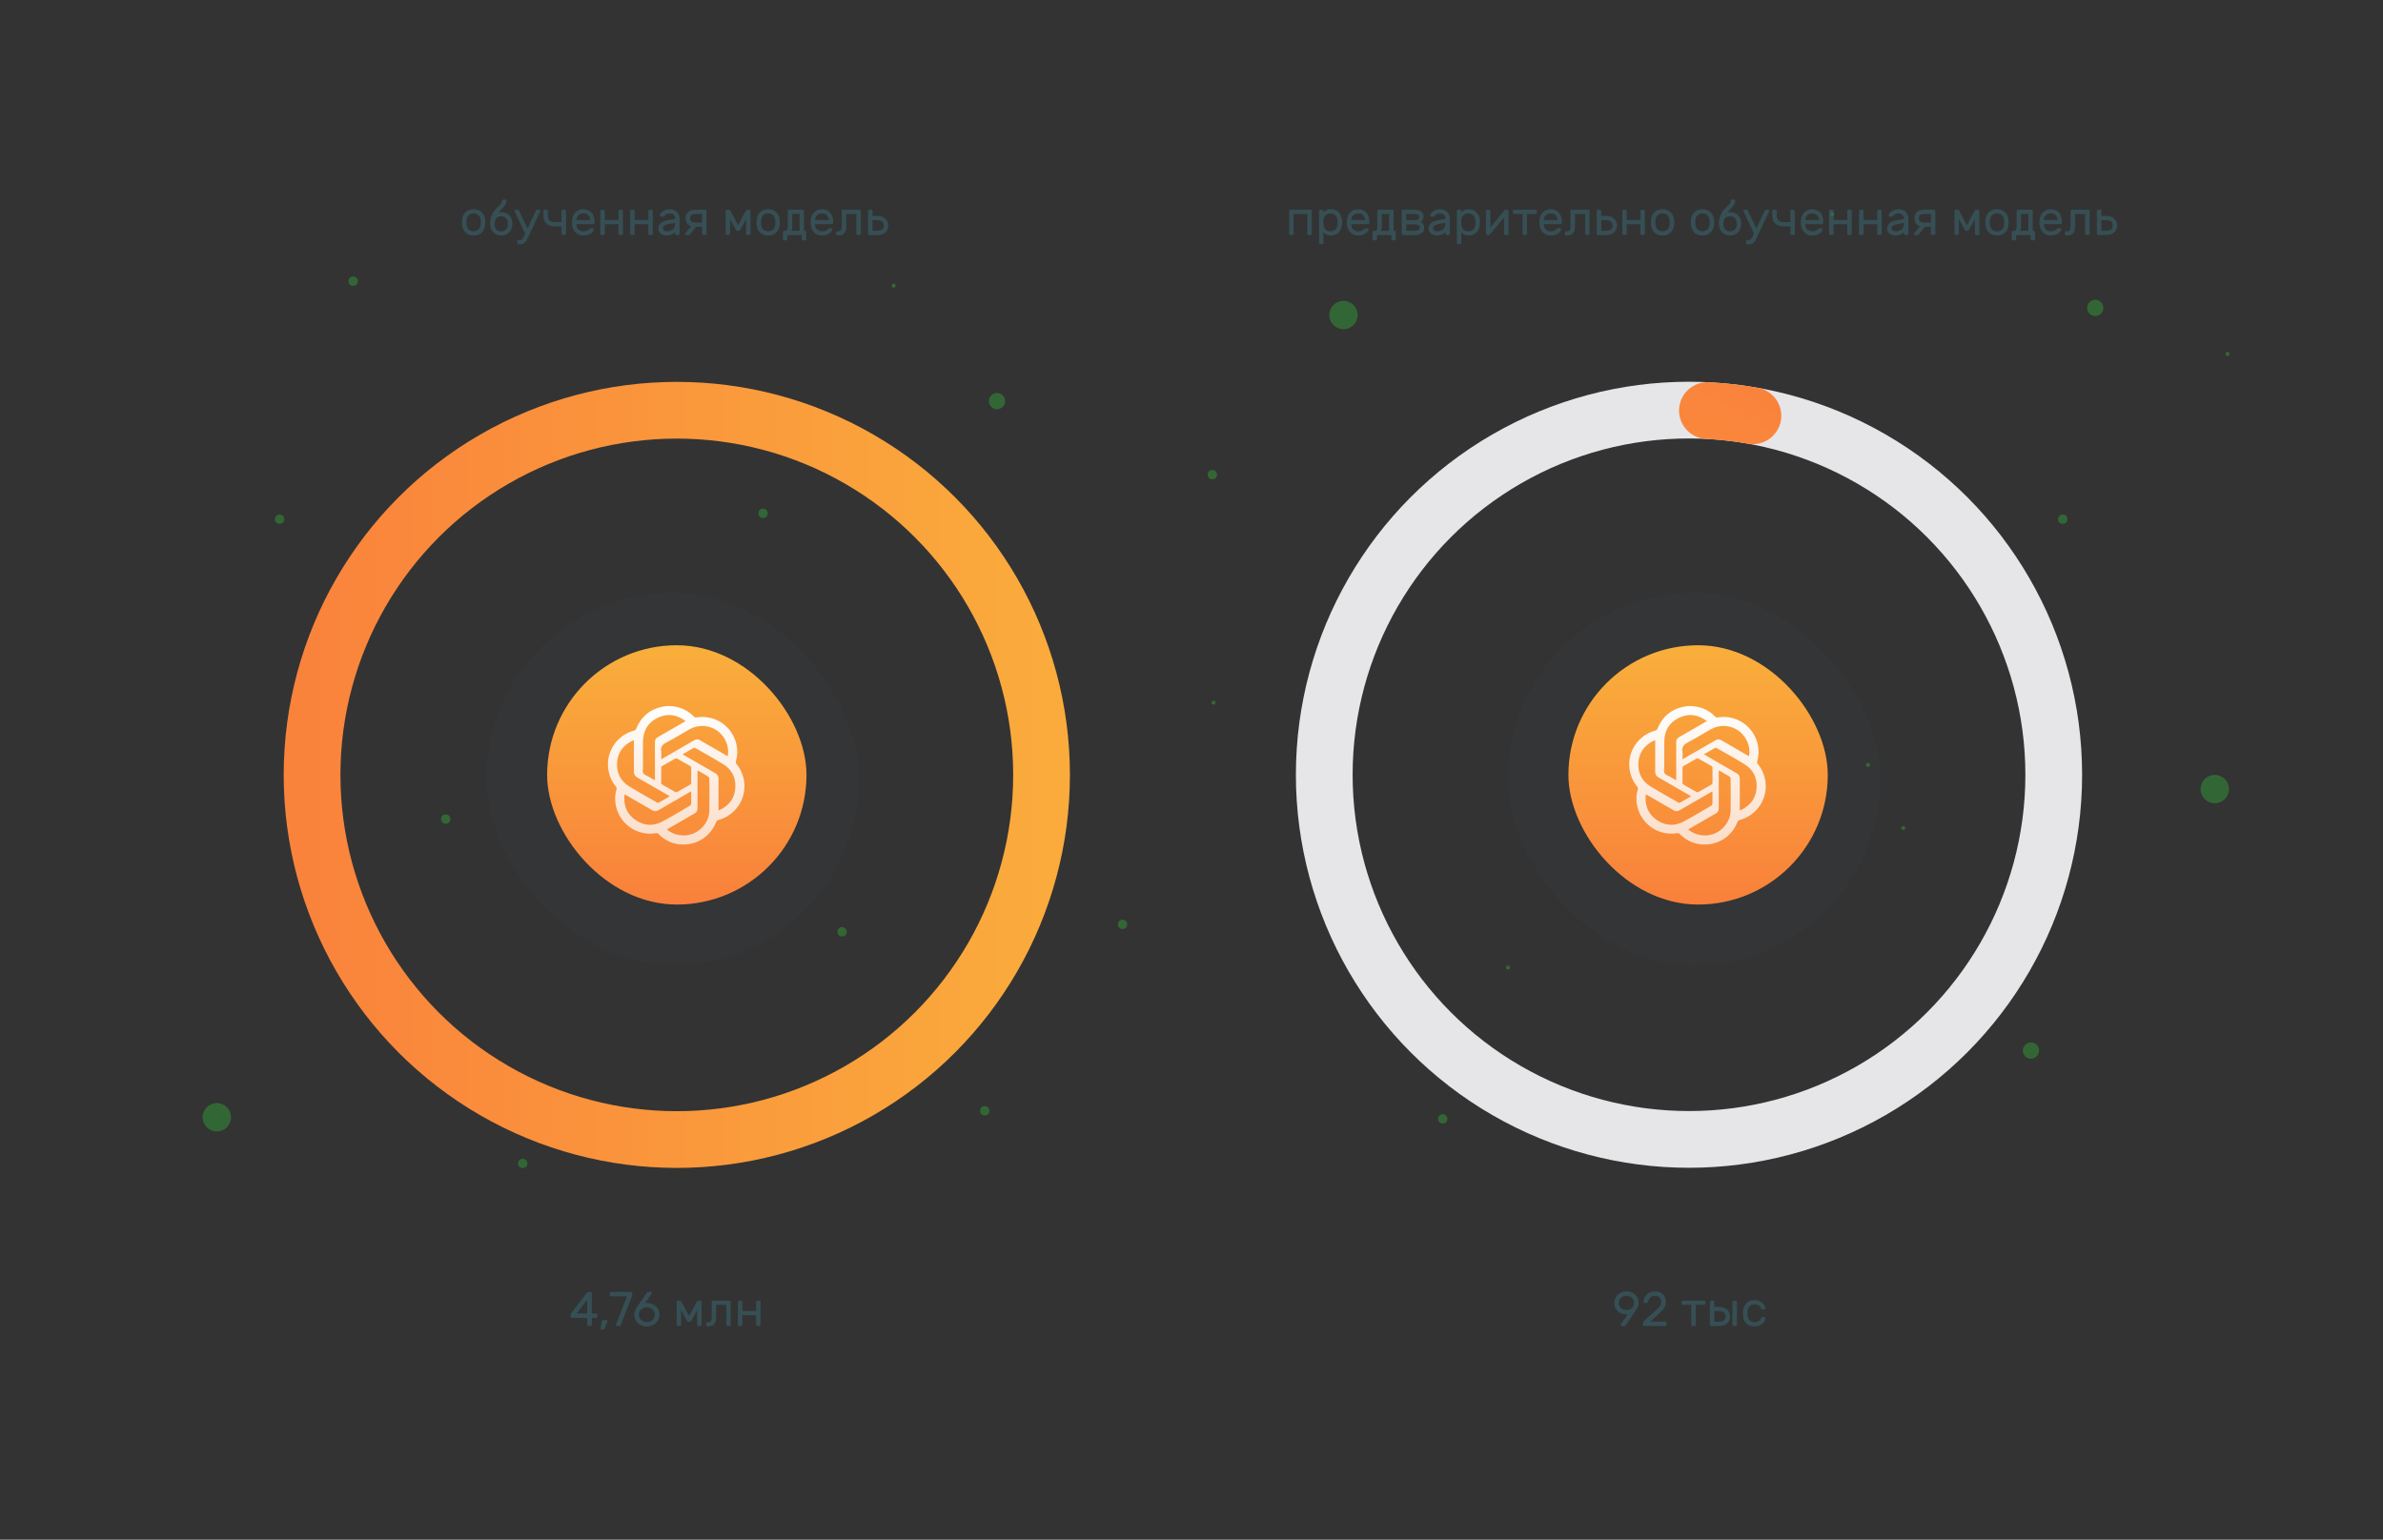 <?xml version="1.0" encoding="UTF-8"?> <svg xmlns="http://www.w3.org/2000/svg" width="588" height="380" viewBox="0 0 588 380" fill="none"><rect x="0" y="0" width="588" height="380" fill="#333333" stroke="none"/><rect opacity="0.05" x="120" y="146.25" width="92" height="92" rx="46" fill="#39636D"></rect><rect opacity="0.05" x="372" y="146.25" width="92" height="92" rx="46" fill="#39636D"></rect><g opacity="0.5"><circle cx="501.133" cy="259.295" r="2" transform="rotate(180 501.133 259.295)" fill="#339A37"></circle><circle cx="546.5" cy="194.75" r="3.5" transform="rotate(180 546.5 194.75)" fill="#339A37"></circle><circle cx="438.469" cy="212.765" r="1.148" transform="rotate(180 438.469 212.765)" fill="#339A37"></circle><circle cx="508.985" cy="128.147" r="1.148" transform="rotate(180 508.985 128.147)" fill="#339A37"></circle><circle cx="517" cy="76" r="2" transform="rotate(180 517 76)" fill="#339A37"></circle><circle cx="331.5" cy="77.75" r="3.5" transform="rotate(180 331.5 77.75)" fill="#339A37"></circle><circle cx="299.147" cy="117.148" r="1.148" transform="rotate(180 299.147 117.148)" fill="#339A37"></circle><circle cx="246" cy="99" r="2" transform="rotate(180 246 99)" fill="#339A37"></circle><circle cx="68.985" cy="128.147" r="1.148" transform="rotate(180 68.985 128.147)" fill="#339A37"></circle><circle cx="87.147" cy="69.398" r="1.148" transform="rotate(180 87.147 69.398)" fill="#339A37"></circle><circle cx="53.5" cy="275.75" r="3.5" transform="rotate(180 53.5 275.75)" fill="#339A37"></circle><circle cx="276.985" cy="228.147" r="1.148" transform="rotate(180 276.985 228.147)" fill="#339A37"></circle><circle cx="355.985" cy="276.147" r="1.148" transform="rotate(180 355.985 276.147)" fill="#339A37"></circle><circle cx="128.985" cy="287.147" r="1.148" transform="rotate(180 128.985 287.147)" fill="#339A37"></circle><circle cx="413.985" cy="285.147" r="1.148" transform="rotate(180 413.985 285.147)" fill="#339A37"></circle><circle cx="242.985" cy="274.147" r="1.148" transform="rotate(180 242.985 274.147)" fill="#339A37"></circle><circle cx="207.79" cy="229.979" r="1.148" transform="rotate(180 207.79 229.979)" fill="#339A37"></circle><circle cx="109.985" cy="202.147" r="1.148" transform="rotate(180 109.985 202.147)" fill="#339A37"></circle><circle cx="188.28" cy="126.691" r="1.148" transform="rotate(180 188.28 126.691)" fill="#339A37"></circle><circle cx="219.444" cy="118.292" r="0.5" fill="#339A37"></circle><circle cx="148.928" cy="202.909" r="0.5" fill="#339A37"></circle><circle cx="396.928" cy="202.909" r="0.5" fill="#339A37"></circle><circle cx="372.082" cy="238.795" r="0.5" fill="#339A37"></circle><circle cx="380.928" cy="102.909" r="0.5" fill="#339A37"></circle><circle cx="469.633" cy="204.365" r="0.5" fill="#339A37"></circle><circle cx="0.5" cy="0.5" r="0.5" transform="matrix(1 0 0 -1 298.944 173.912)" fill="#339A37"></circle><circle cx="0.5" cy="0.5" r="0.5" transform="matrix(1 0 0 -1 220 71)" fill="#339A37"></circle><circle cx="0.5" cy="0.5" r="0.5" transform="matrix(1 0 0 -1 451.582 53.409)" fill="#339A37"></circle><circle cx="0.5" cy="0.5" r="0.5" transform="matrix(1 0 0 -1 460.428 189.295)" fill="#339A37"></circle><circle cx="0.5" cy="0.5" r="0.5" transform="matrix(1 0 0 -1 549.133 87.839)" fill="#339A37"></circle></g><rect x="135" y="159.25" width="64" height="64" rx="32" fill="url(#paint0_linear_4039_12207)"></rect><path d="M164.877 174.25C167.467 174.304 169.525 175.135 171.207 176.843C171.395 177.034 171.552 177.112 171.839 177.066C176.641 176.291 180.751 179.416 181.717 183.716C182.028 185.102 181.999 186.482 181.596 187.846C181.514 188.123 181.544 188.311 181.731 188.544C185.737 193.561 183.359 200.754 177.162 202.416C177.005 202.458 176.822 202.626 176.762 202.779C175.34 206.384 172.152 208.543 168.296 208.426C166.041 208.357 164.103 207.482 162.512 205.872C162.316 205.674 162.151 205.585 161.842 205.635C157.118 206.394 152.98 203.344 151.992 199.004C151.673 197.604 151.707 196.21 152.113 194.831C152.189 194.573 152.172 194.397 151.99 194.172C147.954 189.165 150.347 181.92 156.563 180.278C156.709 180.24 156.879 180.085 156.936 179.943C158.152 176.901 160.352 175.04 163.566 174.4C164.061 174.301 164.573 174.283 164.877 174.25ZM169.162 177.977C169.072 177.908 169.037 177.881 169.002 177.855C166.914 176.331 164.655 176.024 162.322 177.133C159.953 178.258 158.728 180.227 158.669 182.853C158.621 184.986 158.658 187.12 158.66 189.254C158.66 189.791 158.491 190.434 158.727 190.835C158.973 191.25 159.615 191.433 160.087 191.712C160.567 191.995 161.052 192.272 161.602 192.59C161.602 192.336 161.602 192.18 161.602 192.024C161.604 189.063 161.612 186.102 161.601 183.141C161.599 182.584 161.815 182.206 162.294 181.938C163.216 181.42 164.129 180.887 165.045 180.358C166.399 179.576 167.752 178.792 169.162 177.976V177.977ZM164.55 204.719C164.758 204.875 164.921 205.013 165.099 205.129C166.142 205.815 167.285 206.163 168.537 206.194C171.988 206.282 174.993 203.448 175.037 200.001C175.07 197.375 175.049 194.747 175.033 192.119C175.032 191.961 174.899 191.741 174.762 191.656C173.985 191.179 173.187 190.733 172.395 190.28C172.314 190.234 172.22 190.21 172.098 190.162V190.68C172.098 193.612 172.087 196.545 172.106 199.477C172.11 200.103 171.876 200.511 171.33 200.808C170.439 201.293 169.57 201.819 168.693 202.326C167.327 203.115 165.96 203.904 164.55 204.718V204.719ZM154.144 196.05C154.108 196.24 154.06 196.391 154.051 196.543C153.913 199.011 154.795 201.027 156.855 202.413C158.923 203.805 161.165 203.961 163.369 202.792C165.723 201.543 168.004 200.154 170.306 198.807C170.438 198.73 170.538 198.486 170.542 198.316C170.566 197.445 170.554 196.574 170.552 195.702C170.552 195.594 170.528 195.486 170.511 195.332C170.332 195.426 170.193 195.495 170.058 195.572C167.535 197.029 165.008 198.479 162.494 199.953C161.929 200.285 161.432 200.299 160.875 199.946C160.178 199.504 159.449 199.112 158.733 198.698C157.215 197.822 155.698 196.947 154.144 196.05ZM179.55 186.641C179.743 185.834 179.694 184.766 179.44 183.878C178.281 179.823 173.781 177.954 170.106 180.017C168.211 181.081 166.371 182.25 164.441 183.243C163.432 183.762 162.955 184.365 163.138 185.511C163.232 186.099 163.154 186.714 163.154 187.401C163.423 187.251 163.61 187.15 163.795 187.043C166.293 185.601 168.793 184.164 171.284 182.71C171.789 182.415 172.251 182.389 172.747 182.71C173.112 182.945 173.499 183.146 173.876 183.364C175.757 184.45 177.638 185.537 179.55 186.642V186.641ZM177.284 200.005C177.453 199.949 177.564 199.926 177.664 199.878C179.992 198.748 181.327 196.895 181.45 194.313C181.566 191.9 180.573 189.929 178.51 188.647C176.244 187.239 173.902 185.956 171.587 184.627C171.479 184.565 171.29 184.525 171.196 184.578C170.28 185.088 169.376 185.619 168.426 186.17C168.593 186.269 168.703 186.336 168.815 186.401C171.363 187.875 173.905 189.36 176.465 190.813C177.058 191.149 177.296 191.593 177.29 192.258C177.273 194.654 177.284 197.052 177.284 199.449C177.284 199.618 177.284 199.787 177.284 200.004V200.005ZM156.419 182.675C156.202 182.764 156.041 182.818 155.891 182.895C153.617 184.058 152.34 185.921 152.253 188.466C152.17 190.878 153.194 192.827 155.264 194.098C157.512 195.478 159.823 196.756 162.112 198.069C162.221 198.132 162.41 198.176 162.503 198.124C163.422 197.613 164.327 197.081 165.278 196.531C165.093 196.417 164.962 196.33 164.825 196.252C162.301 194.795 159.783 193.326 157.247 191.89C156.657 191.556 156.407 191.119 156.412 190.451C156.429 188.039 156.419 185.629 156.419 183.217V182.676V182.675ZM163.152 191.309C163.152 191.92 163.161 192.53 163.148 193.139C163.143 193.382 163.211 193.532 163.437 193.658C164.499 194.254 165.545 194.878 166.608 195.469C166.735 195.54 166.971 195.538 167.1 195.467C168.164 194.875 169.21 194.25 170.272 193.657C170.502 193.528 170.556 193.372 170.554 193.134C170.546 191.943 170.546 190.752 170.554 189.561C170.556 189.319 170.493 189.168 170.267 189.041C169.204 188.446 168.159 187.822 167.094 187.231C166.967 187.16 166.731 187.162 166.603 187.233C165.54 187.826 164.494 188.45 163.431 189.045C163.202 189.173 163.142 189.327 163.147 189.567C163.159 190.148 163.151 190.729 163.151 191.309H163.152Z" fill="url(#paint1_linear_4039_12207)"></path><rect x="387" y="159.25" width="64" height="64" rx="32" fill="url(#paint2_linear_4039_12207)"></rect><path d="M416.877 174.25C419.467 174.304 421.525 175.135 423.207 176.843C423.395 177.034 423.552 177.112 423.839 177.066C428.641 176.291 432.751 179.416 433.717 183.716C434.028 185.102 433.999 186.482 433.596 187.846C433.514 188.123 433.544 188.311 433.731 188.544C437.737 193.561 435.359 200.754 429.162 202.416C429.005 202.458 428.822 202.626 428.762 202.779C427.34 206.384 424.152 208.543 420.296 208.426C418.041 208.357 416.103 207.482 414.512 205.872C414.316 205.674 414.151 205.585 413.842 205.635C409.118 206.394 404.98 203.344 403.992 199.004C403.673 197.604 403.707 196.21 404.113 194.831C404.189 194.573 404.172 194.397 403.99 194.172C399.954 189.165 402.347 181.92 408.563 180.278C408.709 180.24 408.879 180.085 408.936 179.943C410.152 176.901 412.352 175.04 415.566 174.4C416.061 174.301 416.573 174.283 416.877 174.25ZM421.162 177.977C421.072 177.908 421.037 177.881 421.002 177.855C418.914 176.331 416.655 176.024 414.322 177.133C411.953 178.258 410.728 180.227 410.669 182.853C410.621 184.986 410.658 187.12 410.66 189.254C410.66 189.791 410.491 190.434 410.727 190.835C410.973 191.25 411.615 191.433 412.087 191.712C412.567 191.995 413.052 192.272 413.602 192.59C413.602 192.336 413.602 192.18 413.602 192.024C413.604 189.063 413.612 186.102 413.601 183.141C413.599 182.584 413.815 182.206 414.294 181.938C415.216 181.42 416.129 180.887 417.045 180.358C418.399 179.576 419.752 178.792 421.162 177.976V177.977ZM416.55 204.719C416.758 204.875 416.921 205.013 417.099 205.129C418.142 205.815 419.285 206.163 420.537 206.194C423.988 206.282 426.993 203.448 427.037 200.001C427.07 197.375 427.049 194.747 427.033 192.119C427.032 191.961 426.899 191.741 426.762 191.656C425.985 191.179 425.187 190.733 424.395 190.28C424.314 190.234 424.22 190.21 424.098 190.162V190.68C424.098 193.612 424.087 196.545 424.106 199.477C424.11 200.103 423.876 200.511 423.33 200.808C422.439 201.293 421.57 201.819 420.693 202.326C419.327 203.115 417.96 203.904 416.55 204.718V204.719ZM406.144 196.05C406.108 196.24 406.06 196.391 406.051 196.543C405.913 199.011 406.795 201.027 408.855 202.413C410.923 203.805 413.165 203.961 415.369 202.792C417.723 201.543 420.004 200.154 422.306 198.807C422.438 198.73 422.538 198.486 422.542 198.316C422.566 197.445 422.554 196.574 422.552 195.702C422.552 195.594 422.528 195.486 422.511 195.332C422.332 195.426 422.193 195.495 422.058 195.572C419.535 197.029 417.008 198.479 414.494 199.953C413.929 200.285 413.432 200.299 412.875 199.946C412.178 199.504 411.449 199.112 410.733 198.698C409.215 197.822 407.698 196.947 406.144 196.05ZM431.55 186.641C431.743 185.834 431.694 184.766 431.44 183.878C430.281 179.823 425.781 177.954 422.106 180.017C420.211 181.081 418.371 182.25 416.441 183.243C415.432 183.762 414.955 184.365 415.138 185.511C415.232 186.099 415.154 186.714 415.154 187.401C415.423 187.251 415.61 187.15 415.795 187.043C418.293 185.601 420.793 184.164 423.284 182.71C423.789 182.415 424.251 182.389 424.747 182.71C425.112 182.945 425.499 183.146 425.876 183.364C427.757 184.45 429.638 185.537 431.55 186.642V186.641ZM429.284 200.005C429.453 199.949 429.564 199.926 429.664 199.878C431.992 198.748 433.327 196.895 433.45 194.313C433.566 191.9 432.573 189.929 430.51 188.647C428.244 187.239 425.902 185.956 423.587 184.627C423.479 184.565 423.29 184.525 423.196 184.578C422.28 185.088 421.376 185.619 420.426 186.17C420.593 186.269 420.703 186.336 420.815 186.401C423.363 187.875 425.905 189.36 428.465 190.813C429.058 191.149 429.296 191.593 429.29 192.258C429.273 194.654 429.284 197.052 429.284 199.449C429.284 199.618 429.284 199.787 429.284 200.004V200.005ZM408.419 182.675C408.202 182.764 408.041 182.818 407.891 182.895C405.617 184.058 404.34 185.921 404.253 188.466C404.17 190.878 405.194 192.827 407.264 194.098C409.512 195.478 411.823 196.756 414.112 198.069C414.221 198.132 414.41 198.176 414.503 198.124C415.422 197.613 416.327 197.081 417.278 196.531C417.093 196.417 416.962 196.33 416.825 196.252C414.301 194.795 411.783 193.326 409.247 191.89C408.657 191.556 408.407 191.119 408.412 190.451C408.429 188.039 408.419 185.629 408.419 183.217V182.676V182.675ZM415.152 191.309C415.152 191.92 415.161 192.53 415.148 193.139C415.143 193.382 415.211 193.532 415.437 193.658C416.499 194.254 417.545 194.878 418.608 195.469C418.735 195.54 418.971 195.538 419.1 195.467C420.164 194.875 421.21 194.25 422.272 193.657C422.502 193.528 422.556 193.372 422.554 193.134C422.546 191.943 422.546 190.752 422.554 189.561C422.556 189.319 422.493 189.168 422.267 189.041C421.204 188.446 420.159 187.822 419.094 187.231C418.967 187.16 418.731 187.162 418.603 187.233C417.54 187.826 416.494 188.45 415.431 189.045C415.202 189.173 415.142 189.327 415.147 189.567C415.159 190.148 415.151 190.729 415.151 191.309H415.152Z" fill="url(#paint3_linear_4039_12207)"></path><path opacity="0.6" d="M116.87 51.64C117.302 51.64 117.686 51.708 118.022 51.844C118.358 51.972 118.646 52.152 118.886 52.384C119.126 52.616 119.314 52.9 119.45 53.236C119.594 53.564 119.682 53.924 119.714 54.316C119.722 54.388 119.726 54.476 119.726 54.58C119.726 54.676 119.726 54.78 119.726 54.892C119.726 54.996 119.726 55.1 119.726 55.204C119.726 55.3 119.722 55.38 119.714 55.444C119.674 55.844 119.586 56.208 119.45 56.536C119.314 56.864 119.126 57.144 118.886 57.376C118.646 57.608 118.358 57.792 118.022 57.928C117.686 58.056 117.302 58.12 116.87 58.12C116.438 58.12 116.054 58.056 115.718 57.928C115.382 57.792 115.094 57.608 114.854 57.376C114.614 57.144 114.422 56.864 114.278 56.536C114.142 56.208 114.058 55.844 114.026 55.444C114.018 55.38 114.01 55.3 114.002 55.204C114.002 55.1 114.002 54.996 114.002 54.892C114.002 54.78 114.002 54.676 114.002 54.58C114.01 54.476 114.018 54.388 114.026 54.316C114.058 53.924 114.142 53.564 114.278 53.236C114.422 52.9 114.614 52.616 114.854 52.384C115.094 52.152 115.382 51.972 115.718 51.844C116.054 51.708 116.438 51.64 116.87 51.64ZM118.622 55.384C118.638 55.248 118.646 55.084 118.646 54.892C118.646 54.692 118.638 54.52 118.622 54.376C118.598 54.136 118.546 53.912 118.466 53.704C118.386 53.496 118.274 53.316 118.13 53.164C117.986 53.012 117.81 52.892 117.602 52.804C117.394 52.716 117.15 52.672 116.87 52.672C116.59 52.672 116.346 52.716 116.138 52.804C115.93 52.892 115.754 53.012 115.61 53.164C115.466 53.316 115.354 53.496 115.274 53.704C115.194 53.912 115.142 54.136 115.118 54.376C115.102 54.52 115.094 54.692 115.094 54.892C115.094 55.084 115.102 55.248 115.118 55.384C115.142 55.624 115.194 55.848 115.274 56.056C115.354 56.264 115.466 56.444 115.61 56.596C115.754 56.748 115.93 56.868 116.138 56.956C116.346 57.044 116.59 57.088 116.87 57.088C117.15 57.088 117.394 57.044 117.602 56.956C117.81 56.868 117.986 56.748 118.13 56.596C118.274 56.444 118.386 56.264 118.466 56.056C118.546 55.848 118.598 55.624 118.622 55.384ZM124.96 49.564C124.96 49.844 124.896 50.1 124.768 50.332C124.648 50.564 124.492 50.792 124.3 51.016C124.116 51.232 123.908 51.456 123.676 51.688C123.452 51.912 123.232 52.16 123.016 52.432C123.216 52.384 123.436 52.36 123.676 52.36C124.076 52.36 124.444 52.424 124.78 52.552C125.116 52.68 125.404 52.868 125.644 53.116C125.892 53.364 126.084 53.668 126.22 54.028C126.356 54.38 126.424 54.784 126.424 55.24C126.424 55.664 126.356 56.056 126.22 56.416C126.084 56.768 125.892 57.072 125.644 57.328C125.404 57.576 125.116 57.772 124.78 57.916C124.444 58.052 124.076 58.12 123.676 58.12C123.276 58.12 122.908 58.052 122.572 57.916C122.236 57.772 121.944 57.576 121.696 57.328C121.456 57.072 121.268 56.768 121.132 56.416C120.996 56.056 120.928 55.664 120.928 55.24C120.928 54.624 121 54.088 121.144 53.632C121.288 53.168 121.468 52.764 121.684 52.42C121.908 52.076 122.144 51.776 122.392 51.52C122.648 51.264 122.884 51.028 123.1 50.812C123.324 50.596 123.508 50.392 123.652 50.2C123.796 50 123.868 49.788 123.868 49.564C123.868 49.476 123.9 49.4 123.964 49.336C124.028 49.272 124.104 49.24 124.192 49.24H124.636C124.724 49.24 124.8 49.272 124.864 49.336C124.928 49.4 124.96 49.476 124.96 49.564ZM123.676 53.392C123.116 53.392 122.7 53.564 122.428 53.908C122.156 54.244 122.02 54.688 122.02 55.24C122.02 55.792 122.156 56.24 122.428 56.584C122.7 56.92 123.116 57.088 123.676 57.088C124.236 57.088 124.652 56.92 124.924 56.584C125.196 56.24 125.332 55.792 125.332 55.24C125.332 54.688 125.196 54.244 124.924 53.908C124.652 53.564 124.236 53.392 123.676 53.392ZM126.982 52.132C126.974 52.108 126.97 52.08 126.97 52.048C126.97 51.968 126.998 51.9 127.054 51.844C127.11 51.788 127.178 51.76 127.258 51.76H127.75C127.846 51.76 127.918 51.792 127.966 51.856C128.022 51.92 128.066 51.984 128.098 52.048L130.162 56.392L132.214 52.048C132.246 51.984 132.286 51.92 132.334 51.856C132.39 51.792 132.466 51.76 132.562 51.76H133.054C133.134 51.76 133.202 51.788 133.258 51.844C133.314 51.9 133.342 51.968 133.342 52.048C133.342 52.08 133.338 52.108 133.33 52.132L130.798 57.52C130.638 57.848 130.486 58.176 130.342 58.504C130.206 58.832 130.05 59.128 129.874 59.392C129.706 59.656 129.51 59.868 129.286 60.028C129.062 60.196 128.79 60.28 128.47 60.28H127.978C127.89 60.28 127.814 60.248 127.75 60.184C127.686 60.12 127.654 60.044 127.654 59.956V59.572C127.654 59.484 127.686 59.408 127.75 59.344C127.814 59.28 127.89 59.248 127.978 59.248H128.29C128.458 59.248 128.598 59.204 128.71 59.116C128.822 59.036 128.926 58.924 129.022 58.78C129.118 58.636 129.206 58.464 129.286 58.264C129.374 58.072 129.47 57.86 129.574 57.628L126.982 52.132ZM135.177 53.092C135.177 53.692 135.321 54.132 135.609 54.412C135.897 54.684 136.313 54.82 136.857 54.82H138.561V52.084C138.561 51.996 138.593 51.92 138.657 51.856C138.721 51.792 138.797 51.76 138.885 51.76H139.329C139.417 51.76 139.493 51.792 139.557 51.856C139.621 51.92 139.653 51.996 139.653 52.084V57.676C139.653 57.764 139.621 57.84 139.557 57.904C139.493 57.968 139.417 58 139.329 58H138.885C138.797 58 138.721 57.968 138.657 57.904C138.593 57.84 138.561 57.764 138.561 57.676V55.852H136.749C135.901 55.852 135.245 55.616 134.781 55.144C134.317 54.672 134.085 54.008 134.085 53.152V52.084C134.085 51.996 134.117 51.92 134.181 51.856C134.245 51.792 134.321 51.76 134.409 51.76H134.853C134.941 51.76 135.017 51.792 135.081 51.856C135.145 51.92 135.177 51.996 135.177 52.084V53.092ZM141.167 54.28C141.199 53.912 141.287 53.568 141.431 53.248C141.575 52.928 141.763 52.648 141.995 52.408C142.227 52.168 142.503 51.98 142.823 51.844C143.151 51.708 143.515 51.64 143.915 51.64C144.347 51.64 144.731 51.712 145.067 51.856C145.411 51.992 145.703 52.192 145.943 52.456C146.183 52.72 146.367 53.04 146.495 53.416C146.623 53.792 146.687 54.212 146.687 54.676V55C146.687 55.088 146.655 55.164 146.591 55.228C146.527 55.292 146.451 55.324 146.363 55.324H142.235V55.396C142.251 55.94 142.415 56.36 142.727 56.656C143.047 56.944 143.443 57.088 143.915 57.088C144.355 57.088 144.683 57.028 144.899 56.908C145.123 56.78 145.303 56.64 145.439 56.488C145.503 56.424 145.559 56.38 145.607 56.356C145.655 56.332 145.727 56.32 145.823 56.32H146.183C146.271 56.32 146.351 56.352 146.423 56.416C146.495 56.48 146.523 56.556 146.507 56.644C146.483 56.788 146.415 56.948 146.303 57.124C146.191 57.292 146.027 57.452 145.811 57.604C145.603 57.748 145.339 57.872 145.019 57.976C144.707 58.072 144.339 58.12 143.915 58.12C143.515 58.12 143.155 58.052 142.835 57.916C142.515 57.772 142.235 57.58 141.995 57.34C141.763 57.092 141.575 56.804 141.431 56.476C141.287 56.14 141.199 55.776 141.167 55.384C141.127 55.016 141.127 54.648 141.167 54.28ZM142.235 54.316H145.607V54.28C145.607 53.792 145.451 53.404 145.139 53.116C144.835 52.82 144.427 52.672 143.915 52.672C143.683 52.672 143.467 52.712 143.267 52.792C143.067 52.864 142.891 52.972 142.739 53.116C142.587 53.252 142.467 53.42 142.379 53.62C142.291 53.82 142.243 54.04 142.235 54.28V54.316ZM153.378 51.76C153.466 51.76 153.542 51.792 153.606 51.856C153.67 51.92 153.702 51.996 153.702 52.084V57.676C153.702 57.764 153.67 57.84 153.606 57.904C153.542 57.968 153.466 58 153.378 58H152.934C152.846 58 152.77 57.968 152.706 57.904C152.642 57.84 152.61 57.764 152.61 57.676V55.336H149.226V57.676C149.226 57.764 149.194 57.84 149.13 57.904C149.066 57.968 148.99 58 148.902 58H148.458C148.37 58 148.294 57.972 148.23 57.916C148.166 57.852 148.134 57.772 148.134 57.676V52.084C148.134 51.996 148.166 51.92 148.23 51.856C148.294 51.792 148.37 51.76 148.458 51.76H148.902C148.99 51.76 149.066 51.792 149.13 51.856C149.194 51.92 149.226 51.996 149.226 52.084V54.304H152.61V52.084C152.61 51.996 152.642 51.92 152.706 51.856C152.77 51.792 152.846 51.76 152.934 51.76H153.378ZM160.749 51.76C160.837 51.76 160.913 51.792 160.977 51.856C161.041 51.92 161.073 51.996 161.073 52.084V57.676C161.073 57.764 161.041 57.84 160.977 57.904C160.913 57.968 160.837 58 160.749 58H160.305C160.217 58 160.141 57.968 160.077 57.904C160.013 57.84 159.981 57.764 159.981 57.676V55.336H156.597V57.676C156.597 57.764 156.565 57.84 156.501 57.904C156.437 57.968 156.361 58 156.273 58H155.829C155.741 58 155.665 57.972 155.601 57.916C155.537 57.852 155.505 57.772 155.505 57.676V52.084C155.505 51.996 155.537 51.92 155.601 51.856C155.665 51.792 155.741 51.76 155.829 51.76H156.273C156.361 51.76 156.437 51.792 156.501 51.856C156.565 51.92 156.597 51.996 156.597 52.084V54.304H159.981V52.084C159.981 51.996 160.013 51.92 160.077 51.856C160.141 51.792 160.217 51.76 160.305 51.76H160.749ZM162.433 56.428C162.433 56.108 162.497 55.828 162.625 55.588C162.753 55.348 162.929 55.144 163.153 54.976C163.377 54.808 163.637 54.672 163.933 54.568C164.237 54.464 164.557 54.384 164.893 54.328L166.585 54.052V53.896C166.585 53.488 166.449 53.184 166.177 52.984C165.913 52.776 165.581 52.672 165.181 52.672C164.829 52.672 164.561 52.736 164.377 52.864C164.201 52.992 164.049 53.144 163.921 53.32C163.873 53.384 163.821 53.428 163.765 53.452C163.709 53.476 163.633 53.488 163.537 53.488H163.177C163.089 53.488 163.009 53.456 162.937 53.392C162.873 53.328 162.845 53.252 162.853 53.164C162.869 52.988 162.937 52.808 163.057 52.624C163.185 52.44 163.353 52.276 163.561 52.132C163.777 51.988 164.021 51.872 164.293 51.784C164.573 51.688 164.869 51.64 165.181 51.64C165.541 51.64 165.873 51.692 166.177 51.796C166.489 51.9 166.753 52.052 166.969 52.252C167.193 52.452 167.365 52.7 167.485 52.996C167.613 53.292 167.677 53.632 167.677 54.016V57.676C167.677 57.764 167.645 57.84 167.581 57.904C167.517 57.968 167.441 58 167.353 58H166.909C166.821 58 166.745 57.968 166.681 57.904C166.617 57.84 166.585 57.764 166.585 57.676V57.184C166.513 57.336 166.401 57.472 166.249 57.592C166.097 57.704 165.921 57.8 165.721 57.88C165.529 57.96 165.325 58.02 165.109 58.06C164.901 58.1 164.705 58.12 164.521 58.12C164.209 58.12 163.921 58.076 163.657 57.988C163.401 57.9 163.181 57.784 162.997 57.64C162.821 57.488 162.681 57.308 162.577 57.1C162.481 56.892 162.433 56.668 162.433 56.428ZM164.641 57.088C164.929 57.088 165.193 57.044 165.433 56.956C165.673 56.868 165.877 56.748 166.045 56.596C166.221 56.436 166.353 56.248 166.441 56.032C166.537 55.816 166.585 55.576 166.585 55.312V55.012L165.169 55.24C164.665 55.32 164.265 55.448 163.969 55.624C163.673 55.8 163.525 56.028 163.525 56.308C163.525 56.396 163.545 56.484 163.585 56.572C163.625 56.66 163.689 56.744 163.777 56.824C163.865 56.904 163.977 56.968 164.113 57.016C164.257 57.064 164.433 57.088 164.641 57.088ZM173.999 51.76C174.087 51.76 174.163 51.792 174.227 51.856C174.291 51.92 174.323 51.996 174.323 52.084V57.676C174.323 57.764 174.291 57.84 174.227 57.904C174.163 57.968 174.087 58 173.999 58H173.555C173.467 58 173.391 57.968 173.327 57.904C173.263 57.84 173.231 57.764 173.231 57.676V55.972H171.755L170.327 57.772C170.295 57.812 170.247 57.86 170.183 57.916C170.127 57.972 170.047 58 169.943 58H169.367C169.287 58 169.219 57.972 169.163 57.916C169.107 57.86 169.079 57.796 169.079 57.724C169.079 57.66 169.095 57.604 169.127 57.556L170.519 55.816C170.087 55.68 169.759 55.452 169.535 55.132C169.311 54.812 169.199 54.392 169.199 53.872C169.199 53.16 169.411 52.632 169.835 52.288C170.267 51.936 170.871 51.76 171.647 51.76H173.999ZM170.279 53.872C170.279 54.28 170.399 54.56 170.639 54.712C170.879 54.864 171.215 54.94 171.647 54.94H173.231V52.792H171.647C171.215 52.792 170.879 52.872 170.639 53.032C170.399 53.184 170.279 53.464 170.279 53.872ZM182.12 55.6L184.028 52C184.052 51.952 184.096 51.9 184.16 51.844C184.232 51.788 184.336 51.76 184.472 51.76H184.868C184.956 51.76 185.032 51.792 185.096 51.856C185.16 51.92 185.192 51.996 185.192 52.084V57.676C185.192 57.764 185.16 57.84 185.096 57.904C185.032 57.968 184.956 58 184.868 58H184.424C184.336 58 184.26 57.968 184.196 57.904C184.132 57.84 184.1 57.764 184.1 57.676V54.064L182.684 56.68C182.644 56.752 182.592 56.82 182.528 56.884C182.472 56.948 182.384 56.98 182.264 56.98H181.976C181.856 56.98 181.764 56.948 181.7 56.884C181.644 56.82 181.596 56.752 181.556 56.68L180.14 54.064V57.676C180.14 57.764 180.108 57.84 180.044 57.904C179.98 57.968 179.904 58 179.816 58H179.372C179.284 58 179.208 57.968 179.144 57.904C179.08 57.84 179.048 57.764 179.048 57.676V52.084C179.048 51.996 179.08 51.92 179.144 51.856C179.208 51.792 179.284 51.76 179.372 51.76H179.768C179.904 51.76 180.004 51.788 180.068 51.844C180.14 51.9 180.188 51.952 180.212 52L182.12 55.6ZM189.55 51.64C189.982 51.64 190.366 51.708 190.702 51.844C191.038 51.972 191.326 52.152 191.566 52.384C191.806 52.616 191.994 52.9 192.13 53.236C192.274 53.564 192.362 53.924 192.394 54.316C192.402 54.388 192.406 54.476 192.406 54.58C192.406 54.676 192.406 54.78 192.406 54.892C192.406 54.996 192.406 55.1 192.406 55.204C192.406 55.3 192.402 55.38 192.394 55.444C192.354 55.844 192.266 56.208 192.13 56.536C191.994 56.864 191.806 57.144 191.566 57.376C191.326 57.608 191.038 57.792 190.702 57.928C190.366 58.056 189.982 58.12 189.55 58.12C189.118 58.12 188.734 58.056 188.398 57.928C188.062 57.792 187.774 57.608 187.534 57.376C187.294 57.144 187.102 56.864 186.958 56.536C186.822 56.208 186.738 55.844 186.706 55.444C186.698 55.38 186.69 55.3 186.682 55.204C186.682 55.1 186.682 54.996 186.682 54.892C186.682 54.78 186.682 54.676 186.682 54.58C186.69 54.476 186.698 54.388 186.706 54.316C186.738 53.924 186.822 53.564 186.958 53.236C187.102 52.9 187.294 52.616 187.534 52.384C187.774 52.152 188.062 51.972 188.398 51.844C188.734 51.708 189.118 51.64 189.55 51.64ZM191.302 55.384C191.318 55.248 191.326 55.084 191.326 54.892C191.326 54.692 191.318 54.52 191.302 54.376C191.278 54.136 191.226 53.912 191.146 53.704C191.066 53.496 190.954 53.316 190.81 53.164C190.666 53.012 190.49 52.892 190.282 52.804C190.074 52.716 189.83 52.672 189.55 52.672C189.27 52.672 189.026 52.716 188.818 52.804C188.61 52.892 188.434 53.012 188.29 53.164C188.146 53.316 188.034 53.496 187.954 53.704C187.874 53.912 187.822 54.136 187.798 54.376C187.782 54.52 187.774 54.692 187.774 54.892C187.774 55.084 187.782 55.248 187.798 55.384C187.822 55.624 187.874 55.848 187.954 56.056C188.034 56.264 188.146 56.444 188.29 56.596C188.434 56.748 188.61 56.868 188.818 56.956C189.026 57.044 189.27 57.088 189.55 57.088C189.83 57.088 190.074 57.044 190.282 56.956C190.49 56.868 190.666 56.748 190.81 56.596C190.954 56.444 191.066 56.264 191.146 56.056C191.226 55.848 191.278 55.624 191.302 55.384ZM194.39 52.084C194.39 51.996 194.418 51.92 194.474 51.856C194.538 51.792 194.614 51.76 194.701 51.76H198.05C198.138 51.76 198.214 51.792 198.278 51.856C198.342 51.92 198.374 51.996 198.374 52.084V56.968H198.602C198.69 56.968 198.766 57 198.83 57.064C198.894 57.128 198.926 57.204 198.926 57.292V58.996C198.926 59.084 198.894 59.16 198.83 59.224C198.766 59.288 198.69 59.32 198.602 59.32H198.158C198.07 59.32 197.994 59.288 197.93 59.224C197.866 59.16 197.834 59.084 197.834 58.996V58H194.282V58.996C194.282 59.084 194.25 59.16 194.186 59.224C194.122 59.288 194.046 59.32 193.958 59.32H193.514C193.426 59.32 193.35 59.288 193.286 59.224C193.222 59.16 193.19 59.084 193.19 58.996V57.292C193.19 57.204 193.222 57.128 193.286 57.064C193.35 57 193.426 56.968 193.514 56.968H193.79C193.918 56.968 194.022 56.936 194.102 56.872C194.182 56.808 194.242 56.72 194.282 56.608C194.33 56.496 194.358 56.372 194.366 56.236C194.382 56.092 194.39 55.94 194.39 55.78V52.084ZM197.282 52.792H195.482V55.972C195.482 56.412 195.406 56.744 195.254 56.968H197.282V52.792ZM200.042 54.28C200.074 53.912 200.162 53.568 200.306 53.248C200.45 52.928 200.638 52.648 200.87 52.408C201.102 52.168 201.378 51.98 201.698 51.844C202.026 51.708 202.39 51.64 202.79 51.64C203.222 51.64 203.606 51.712 203.942 51.856C204.286 51.992 204.578 52.192 204.818 52.456C205.058 52.72 205.242 53.04 205.37 53.416C205.498 53.792 205.562 54.212 205.562 54.676V55C205.562 55.088 205.53 55.164 205.466 55.228C205.402 55.292 205.326 55.324 205.238 55.324H201.11V55.396C201.126 55.94 201.29 56.36 201.602 56.656C201.922 56.944 202.318 57.088 202.79 57.088C203.23 57.088 203.558 57.028 203.774 56.908C203.998 56.78 204.178 56.64 204.314 56.488C204.378 56.424 204.434 56.38 204.482 56.356C204.53 56.332 204.602 56.32 204.698 56.32H205.058C205.146 56.32 205.226 56.352 205.298 56.416C205.37 56.48 205.398 56.556 205.382 56.644C205.358 56.788 205.29 56.948 205.178 57.124C205.066 57.292 204.902 57.452 204.686 57.604C204.478 57.748 204.214 57.872 203.894 57.976C203.582 58.072 203.214 58.12 202.79 58.12C202.39 58.12 202.03 58.052 201.71 57.916C201.39 57.772 201.11 57.58 200.87 57.34C200.638 57.092 200.45 56.804 200.306 56.476C200.162 56.14 200.074 55.776 200.042 55.384C200.002 55.016 200.002 54.648 200.042 54.28ZM201.11 54.316H204.482V54.28C204.482 53.792 204.326 53.404 204.014 53.116C203.71 52.82 203.302 52.672 202.79 52.672C202.558 52.672 202.342 52.712 202.142 52.792C201.942 52.864 201.766 52.972 201.614 53.116C201.462 53.252 201.342 53.42 201.254 53.62C201.166 53.82 201.118 54.04 201.11 54.28V54.316ZM207.705 52.084C207.705 51.996 207.737 51.92 207.801 51.856C207.865 51.792 207.941 51.76 208.029 51.76H212.073C212.161 51.76 212.237 51.792 212.301 51.856C212.365 51.92 212.397 51.996 212.397 52.084V57.676C212.397 57.764 212.365 57.84 212.301 57.904C212.237 57.968 212.161 58 212.073 58H211.629C211.541 58 211.465 57.968 211.401 57.904C211.337 57.84 211.305 57.764 211.305 57.676V52.792H208.797V55.924C208.797 56.252 208.761 56.552 208.689 56.824C208.625 57.088 208.513 57.316 208.353 57.508C208.201 57.7 207.997 57.852 207.741 57.964C207.485 58.068 207.169 58.12 206.793 58.12H206.649C206.561 58.12 206.485 58.088 206.421 58.024C206.357 57.96 206.325 57.884 206.325 57.796V57.412C206.325 57.324 206.357 57.248 206.421 57.184C206.485 57.12 206.561 57.088 206.649 57.088H206.793C207.161 57.088 207.405 56.984 207.525 56.776C207.645 56.56 207.705 56.272 207.705 55.912V52.084ZM214.517 58C214.429 58 214.353 57.968 214.289 57.904C214.225 57.84 214.193 57.764 214.193 57.676V52.084C214.193 51.996 214.225 51.92 214.289 51.856C214.353 51.792 214.429 51.76 214.517 51.76H214.961C215.049 51.76 215.125 51.792 215.189 51.856C215.253 51.92 215.285 51.996 215.285 52.084V53.296H216.581C216.965 53.296 217.313 53.352 217.625 53.464C217.945 53.576 218.217 53.736 218.441 53.944C218.673 54.144 218.853 54.392 218.981 54.688C219.109 54.976 219.173 55.296 219.173 55.648C219.173 56 219.109 56.324 218.981 56.62C218.853 56.908 218.673 57.156 218.441 57.364C218.217 57.564 217.945 57.72 217.625 57.832C217.313 57.944 216.965 58 216.581 58H214.517ZM218.093 55.648C218.093 55.408 218.049 55.204 217.961 55.036C217.881 54.868 217.765 54.732 217.613 54.628C217.469 54.524 217.293 54.448 217.085 54.4C216.877 54.352 216.653 54.328 216.413 54.328H215.285V56.968H216.413C216.653 56.968 216.877 56.944 217.085 56.896C217.293 56.848 217.469 56.772 217.613 56.668C217.765 56.564 217.881 56.428 217.961 56.26C218.049 56.092 218.093 55.888 218.093 55.648Z" fill="#39636D"></path><path opacity="0.6" d="M145.2 327.25C145.112 327.25 145.036 327.218 144.972 327.154C144.908 327.09 144.876 327.014 144.876 326.926V325.27H141.108C141.02 325.27 140.944 325.238 140.88 325.174C140.816 325.11 140.784 325.034 140.784 324.946V324.514C140.784 324.458 140.796 324.394 140.82 324.322C140.852 324.242 140.896 324.17 140.952 324.106L144.744 319.138C144.808 319.05 144.876 318.982 144.948 318.934C145.028 318.878 145.116 318.85 145.212 318.85H145.692C145.78 318.85 145.856 318.882 145.92 318.946C145.984 319.01 146.016 319.086 146.016 319.174V324.19H147.048C147.136 324.19 147.212 324.222 147.276 324.286C147.34 324.35 147.372 324.426 147.372 324.514V324.946C147.372 325.034 147.34 325.11 147.276 325.174C147.212 325.238 147.136 325.27 147.048 325.27H146.016V326.926C146.016 327.014 145.984 327.09 145.92 327.154C145.856 327.218 145.78 327.25 145.692 327.25H145.2ZM144.876 324.19V320.806L142.272 324.19H144.876ZM148.423 326.266C148.439 326.154 148.487 326.05 148.567 325.954C148.655 325.85 148.779 325.798 148.939 325.798H149.635C149.707 325.798 149.767 325.826 149.815 325.882C149.871 325.93 149.899 325.99 149.899 326.062C149.899 326.094 149.895 326.122 149.887 326.146L149.263 327.766C149.231 327.846 149.175 327.93 149.095 328.018C149.023 328.106 148.907 328.15 148.747 328.15H148.447C148.375 328.15 148.311 328.122 148.255 328.066C148.207 328.018 148.183 327.958 148.183 327.886V327.862L148.423 326.266ZM155.671 318.85C155.759 318.85 155.835 318.882 155.899 318.946C155.963 319.01 155.995 319.086 155.995 319.174V319.606C155.995 319.678 155.983 319.754 155.959 319.834C155.935 319.914 155.903 319.998 155.863 320.086L153.199 326.962C153.167 327.034 153.123 327.102 153.067 327.166C153.019 327.222 152.947 327.25 152.851 327.25H152.299C152.219 327.25 152.151 327.222 152.095 327.166C152.039 327.11 152.011 327.042 152.011 326.962C152.011 326.946 152.011 326.93 152.011 326.914C152.019 326.89 152.031 326.858 152.047 326.818L154.723 319.93H150.787C150.699 319.93 150.623 319.898 150.559 319.834C150.495 319.77 150.463 319.694 150.463 319.606V319.174C150.463 319.086 150.495 319.01 150.559 318.946C150.623 318.882 150.699 318.85 150.787 318.85H155.671ZM159.179 321.646C159.235 321.63 159.303 321.618 159.383 321.61C159.471 321.594 159.547 321.586 159.611 321.586C160.059 321.586 160.471 321.662 160.847 321.814C161.231 321.958 161.559 322.162 161.831 322.426C162.111 322.682 162.327 322.986 162.479 323.338C162.639 323.69 162.719 324.07 162.719 324.478C162.719 324.886 162.639 325.266 162.479 325.618C162.327 325.97 162.111 326.278 161.831 326.542C161.559 326.798 161.231 327.002 160.847 327.154C160.471 327.298 160.059 327.37 159.611 327.37C159.163 327.37 158.747 327.298 158.363 327.154C157.987 327.002 157.659 326.798 157.379 326.542C157.107 326.278 156.891 325.97 156.731 325.618C156.579 325.266 156.503 324.886 156.503 324.478C156.503 324.246 156.527 324.03 156.575 323.83C156.631 323.63 156.699 323.442 156.779 323.266C156.867 323.09 156.963 322.922 157.067 322.762C157.171 322.602 157.275 322.45 157.379 322.306L159.563 319.09C159.603 319.05 159.647 319.002 159.695 318.946C159.743 318.882 159.823 318.85 159.935 318.85H160.619C160.691 318.85 160.747 318.878 160.787 318.934C160.835 318.982 160.859 319.042 160.859 319.114C160.859 319.154 160.851 319.186 160.835 319.21C160.827 319.234 160.815 319.254 160.799 319.27L159.179 321.646ZM157.643 324.478C157.643 324.718 157.687 324.946 157.775 325.162C157.871 325.378 158.003 325.57 158.171 325.738C158.339 325.906 158.543 326.042 158.783 326.146C159.031 326.242 159.307 326.29 159.611 326.29C159.915 326.29 160.187 326.242 160.427 326.146C160.675 326.042 160.883 325.906 161.051 325.738C161.219 325.57 161.347 325.378 161.435 325.162C161.531 324.946 161.579 324.718 161.579 324.478C161.579 324.238 161.531 324.01 161.435 323.794C161.347 323.578 161.219 323.386 161.051 323.218C160.883 323.05 160.675 322.918 160.427 322.822C160.187 322.718 159.915 322.666 159.611 322.666C159.307 322.666 159.031 322.718 158.783 322.822C158.543 322.918 158.339 323.05 158.171 323.218C158.003 323.386 157.871 323.578 157.775 323.794C157.687 324.01 157.643 324.238 157.643 324.478ZM170.036 324.85L171.944 321.25C171.968 321.202 172.012 321.15 172.076 321.094C172.148 321.038 172.252 321.01 172.388 321.01H172.784C172.872 321.01 172.948 321.042 173.012 321.106C173.076 321.17 173.108 321.246 173.108 321.334V326.926C173.108 327.014 173.076 327.09 173.012 327.154C172.948 327.218 172.872 327.25 172.784 327.25H172.34C172.252 327.25 172.176 327.218 172.112 327.154C172.048 327.09 172.016 327.014 172.016 326.926V323.314L170.6 325.93C170.56 326.002 170.508 326.07 170.444 326.134C170.388 326.198 170.3 326.23 170.18 326.23H169.892C169.772 326.23 169.68 326.198 169.616 326.134C169.56 326.07 169.512 326.002 169.472 325.93L168.056 323.314V326.926C168.056 327.014 168.024 327.09 167.96 327.154C167.896 327.218 167.82 327.25 167.732 327.25H167.288C167.2 327.25 167.124 327.218 167.06 327.154C166.996 327.09 166.964 327.014 166.964 326.926V321.334C166.964 321.246 166.996 321.17 167.06 321.106C167.124 321.042 167.2 321.01 167.288 321.01H167.684C167.82 321.01 167.92 321.038 167.984 321.094C168.056 321.15 168.104 321.202 168.128 321.25L170.036 324.85ZM175.606 321.334C175.606 321.246 175.638 321.17 175.702 321.106C175.766 321.042 175.842 321.01 175.93 321.01H179.974C180.062 321.01 180.138 321.042 180.202 321.106C180.266 321.17 180.298 321.246 180.298 321.334V326.926C180.298 327.014 180.266 327.09 180.202 327.154C180.138 327.218 180.062 327.25 179.974 327.25H179.53C179.442 327.25 179.366 327.218 179.302 327.154C179.238 327.09 179.206 327.014 179.206 326.926V322.042H176.698V325.174C176.698 325.502 176.662 325.802 176.59 326.074C176.526 326.338 176.414 326.566 176.254 326.758C176.102 326.95 175.898 327.102 175.642 327.214C175.386 327.318 175.07 327.37 174.694 327.37H174.55C174.462 327.37 174.386 327.338 174.322 327.274C174.258 327.21 174.226 327.134 174.226 327.046V326.662C174.226 326.574 174.258 326.498 174.322 326.434C174.386 326.37 174.462 326.338 174.55 326.338H174.694C175.062 326.338 175.306 326.234 175.426 326.026C175.546 325.81 175.606 325.522 175.606 325.162V321.334ZM187.337 321.01C187.425 321.01 187.501 321.042 187.565 321.106C187.629 321.17 187.661 321.246 187.661 321.334V326.926C187.661 327.014 187.629 327.09 187.565 327.154C187.501 327.218 187.425 327.25 187.337 327.25H186.893C186.805 327.25 186.729 327.218 186.665 327.154C186.601 327.09 186.569 327.014 186.569 326.926V324.586H183.185V326.926C183.185 327.014 183.153 327.09 183.089 327.154C183.025 327.218 182.949 327.25 182.861 327.25H182.417C182.329 327.25 182.253 327.222 182.189 327.166C182.125 327.102 182.093 327.022 182.093 326.926V321.334C182.093 321.246 182.125 321.17 182.189 321.106C182.253 321.042 182.329 321.01 182.417 321.01H182.861C182.949 321.01 183.025 321.042 183.089 321.106C183.153 321.17 183.185 321.246 183.185 321.334V323.554H186.569V321.334C186.569 321.246 186.601 321.17 186.665 321.106C186.729 321.042 186.805 321.01 186.893 321.01H187.337Z" fill="#39636D"></path><circle cx="167" cy="191.25" r="90" stroke="url(#paint4_linear_4039_12207)" stroke-width="14" stroke-linecap="round"></circle><path opacity="0.6" d="M323.347 51.76C323.435 51.76 323.511 51.792 323.575 51.856C323.639 51.92 323.671 51.996 323.671 52.084V57.676C323.671 57.764 323.639 57.84 323.575 57.904C323.511 57.968 323.435 58 323.347 58H322.903C322.815 58 322.739 57.968 322.675 57.904C322.611 57.84 322.579 57.764 322.579 57.676V52.792H319.195V57.676C319.195 57.764 319.163 57.84 319.099 57.904C319.035 57.968 318.959 58 318.871 58H318.427C318.339 58 318.263 57.968 318.199 57.904C318.135 57.84 318.103 57.764 318.103 57.676V52.084C318.103 51.996 318.135 51.92 318.199 51.856C318.263 51.792 318.339 51.76 318.427 51.76H323.347ZM328.426 58.12C327.93 58.12 327.534 58.036 327.238 57.868C326.942 57.692 326.718 57.504 326.566 57.304V59.956C326.566 60.044 326.534 60.12 326.47 60.184C326.406 60.248 326.33 60.28 326.242 60.28H325.798C325.71 60.28 325.634 60.248 325.57 60.184C325.506 60.12 325.474 60.044 325.474 59.956V52.084C325.474 51.996 325.506 51.92 325.57 51.856C325.634 51.792 325.71 51.76 325.798 51.76H326.242C326.33 51.76 326.406 51.792 326.47 51.856C326.534 51.92 326.566 51.996 326.566 52.084V52.456C326.726 52.24 326.954 52.052 327.25 51.892C327.546 51.724 327.938 51.64 328.426 51.64C328.802 51.64 329.15 51.708 329.47 51.844C329.798 51.972 330.082 52.16 330.322 52.408C330.562 52.656 330.754 52.956 330.898 53.308C331.042 53.66 331.126 54.056 331.15 54.496C331.158 54.616 331.162 54.748 331.162 54.892C331.162 55.028 331.158 55.156 331.15 55.276C331.126 55.716 331.042 56.112 330.898 56.464C330.754 56.816 330.562 57.116 330.322 57.364C330.082 57.604 329.798 57.792 329.47 57.928C329.15 58.056 328.802 58.12 328.426 58.12ZM326.566 54.364C326.558 54.484 326.554 54.644 326.554 54.844C326.554 55.036 326.558 55.192 326.566 55.312C326.59 55.88 326.758 56.32 327.07 56.632C327.39 56.936 327.802 57.088 328.306 57.088C328.834 57.088 329.25 56.92 329.554 56.584C329.858 56.248 330.026 55.792 330.058 55.216C330.066 54.992 330.066 54.768 330.058 54.544C330.026 53.968 329.858 53.512 329.554 53.176C329.25 52.84 328.834 52.672 328.306 52.672C327.81 52.672 327.402 52.824 327.082 53.128C326.762 53.432 326.59 53.844 326.566 54.364ZM332.358 54.28C332.39 53.912 332.478 53.568 332.622 53.248C332.766 52.928 332.954 52.648 333.186 52.408C333.418 52.168 333.694 51.98 334.014 51.844C334.342 51.708 334.706 51.64 335.106 51.64C335.538 51.64 335.922 51.712 336.258 51.856C336.602 51.992 336.894 52.192 337.134 52.456C337.374 52.72 337.558 53.04 337.686 53.416C337.814 53.792 337.878 54.212 337.878 54.676V55C337.878 55.088 337.846 55.164 337.782 55.228C337.718 55.292 337.642 55.324 337.554 55.324H333.426V55.396C333.442 55.94 333.606 56.36 333.918 56.656C334.238 56.944 334.634 57.088 335.106 57.088C335.546 57.088 335.874 57.028 336.09 56.908C336.314 56.78 336.494 56.64 336.63 56.488C336.694 56.424 336.75 56.38 336.798 56.356C336.846 56.332 336.918 56.32 337.014 56.32H337.374C337.462 56.32 337.542 56.352 337.614 56.416C337.686 56.48 337.714 56.556 337.698 56.644C337.674 56.788 337.606 56.948 337.494 57.124C337.382 57.292 337.218 57.452 337.002 57.604C336.794 57.748 336.53 57.872 336.21 57.976C335.898 58.072 335.53 58.12 335.106 58.12C334.706 58.12 334.346 58.052 334.026 57.916C333.706 57.772 333.426 57.58 333.186 57.34C332.954 57.092 332.766 56.804 332.622 56.476C332.478 56.14 332.39 55.776 332.358 55.384C332.318 55.016 332.318 54.648 332.358 54.28ZM333.426 54.316H336.798V54.28C336.798 53.792 336.642 53.404 336.33 53.116C336.026 52.82 335.618 52.672 335.106 52.672C334.874 52.672 334.658 52.712 334.458 52.792C334.258 52.864 334.082 52.972 333.93 53.116C333.778 53.252 333.658 53.42 333.57 53.62C333.482 53.82 333.434 54.04 333.426 54.28V54.316ZM339.878 52.084C339.878 51.996 339.906 51.92 339.962 51.856C340.026 51.792 340.102 51.76 340.19 51.76H343.538C343.626 51.76 343.702 51.792 343.766 51.856C343.83 51.92 343.862 51.996 343.862 52.084V56.968H344.09C344.178 56.968 344.254 57 344.318 57.064C344.382 57.128 344.414 57.204 344.414 57.292V58.996C344.414 59.084 344.382 59.16 344.318 59.224C344.254 59.288 344.178 59.32 344.09 59.32H343.646C343.558 59.32 343.482 59.288 343.418 59.224C343.354 59.16 343.322 59.084 343.322 58.996V58H339.77V58.996C339.77 59.084 339.738 59.16 339.674 59.224C339.61 59.288 339.534 59.32 339.446 59.32H339.002C338.914 59.32 338.838 59.288 338.774 59.224C338.71 59.16 338.678 59.084 338.678 58.996V57.292C338.678 57.204 338.71 57.128 338.774 57.064C338.838 57 338.914 56.968 339.002 56.968H339.278C339.406 56.968 339.51 56.936 339.59 56.872C339.67 56.808 339.73 56.72 339.77 56.608C339.818 56.496 339.846 56.372 339.854 56.236C339.87 56.092 339.878 55.94 339.878 55.78V52.084ZM342.77 52.792H340.97V55.972C340.97 56.412 340.894 56.744 340.742 56.968H342.77V52.792ZM346.969 55.372V56.956H348.997C349.397 56.956 349.717 56.9 349.957 56.788C350.197 56.668 350.317 56.456 350.317 56.152C350.317 55.848 350.201 55.644 349.969 55.54C349.745 55.428 349.433 55.372 349.033 55.372H346.969ZM346.969 52.804V54.328H348.937C349.337 54.328 349.645 54.276 349.861 54.172C350.077 54.06 350.185 53.852 350.185 53.548C350.185 53.244 350.065 53.044 349.825 52.948C349.593 52.852 349.277 52.804 348.877 52.804H346.969ZM346.117 58C346.053 58 345.997 57.976 345.949 57.928C345.901 57.88 345.877 57.824 345.877 57.76V52C345.877 51.936 345.901 51.88 345.949 51.832C345.997 51.784 346.053 51.76 346.117 51.76H349.093C349.781 51.76 350.317 51.912 350.701 52.216C351.085 52.52 351.277 52.924 351.277 53.428C351.277 53.612 351.253 53.772 351.205 53.908C351.165 54.044 351.109 54.164 351.037 54.268C350.973 54.372 350.897 54.464 350.809 54.544C350.729 54.624 350.645 54.696 350.557 54.76C350.885 54.944 351.109 55.156 351.229 55.396C351.349 55.636 351.409 55.912 351.409 56.224C351.409 56.8 351.209 57.24 350.809 57.544C350.417 57.848 349.889 58 349.225 58H346.117ZM352.487 56.428C352.487 56.108 352.551 55.828 352.679 55.588C352.807 55.348 352.983 55.144 353.207 54.976C353.431 54.808 353.691 54.672 353.987 54.568C354.291 54.464 354.611 54.384 354.947 54.328L356.639 54.052V53.896C356.639 53.488 356.503 53.184 356.231 52.984C355.967 52.776 355.635 52.672 355.235 52.672C354.883 52.672 354.615 52.736 354.431 52.864C354.255 52.992 354.103 53.144 353.975 53.32C353.927 53.384 353.875 53.428 353.819 53.452C353.763 53.476 353.687 53.488 353.591 53.488H353.231C353.143 53.488 353.063 53.456 352.991 53.392C352.927 53.328 352.899 53.252 352.907 53.164C352.923 52.988 352.991 52.808 353.111 52.624C353.239 52.44 353.407 52.276 353.615 52.132C353.831 51.988 354.075 51.872 354.347 51.784C354.627 51.688 354.923 51.64 355.235 51.64C355.595 51.64 355.927 51.692 356.231 51.796C356.543 51.9 356.807 52.052 357.023 52.252C357.247 52.452 357.419 52.7 357.539 52.996C357.667 53.292 357.731 53.632 357.731 54.016V57.676C357.731 57.764 357.699 57.84 357.635 57.904C357.571 57.968 357.495 58 357.407 58H356.963C356.875 58 356.799 57.968 356.735 57.904C356.671 57.84 356.639 57.764 356.639 57.676V57.184C356.567 57.336 356.455 57.472 356.303 57.592C356.151 57.704 355.975 57.8 355.775 57.88C355.583 57.96 355.379 58.02 355.163 58.06C354.955 58.1 354.759 58.12 354.575 58.12C354.263 58.12 353.975 58.076 353.711 57.988C353.455 57.9 353.235 57.784 353.051 57.64C352.875 57.488 352.735 57.308 352.631 57.1C352.535 56.892 352.487 56.668 352.487 56.428ZM354.695 57.088C354.983 57.088 355.247 57.044 355.487 56.956C355.727 56.868 355.931 56.748 356.099 56.596C356.275 56.436 356.407 56.248 356.495 56.032C356.591 55.816 356.639 55.576 356.639 55.312V55.012L355.223 55.24C354.719 55.32 354.319 55.448 354.023 55.624C353.727 55.8 353.579 56.028 353.579 56.308C353.579 56.396 353.599 56.484 353.639 56.572C353.679 56.66 353.743 56.744 353.831 56.824C353.919 56.904 354.031 56.968 354.167 57.016C354.311 57.064 354.487 57.088 354.695 57.088ZM362.434 58.12C361.938 58.12 361.542 58.036 361.246 57.868C360.95 57.692 360.726 57.504 360.574 57.304V59.956C360.574 60.044 360.542 60.12 360.478 60.184C360.414 60.248 360.338 60.28 360.25 60.28H359.806C359.718 60.28 359.642 60.248 359.578 60.184C359.514 60.12 359.482 60.044 359.482 59.956V52.084C359.482 51.996 359.514 51.92 359.578 51.856C359.642 51.792 359.718 51.76 359.806 51.76H360.25C360.338 51.76 360.414 51.792 360.478 51.856C360.542 51.92 360.574 51.996 360.574 52.084V52.456C360.734 52.24 360.962 52.052 361.258 51.892C361.554 51.724 361.946 51.64 362.434 51.64C362.81 51.64 363.158 51.708 363.478 51.844C363.806 51.972 364.09 52.16 364.33 52.408C364.57 52.656 364.762 52.956 364.906 53.308C365.05 53.66 365.134 54.056 365.158 54.496C365.166 54.616 365.17 54.748 365.17 54.892C365.17 55.028 365.166 55.156 365.158 55.276C365.134 55.716 365.05 56.112 364.906 56.464C364.762 56.816 364.57 57.116 364.33 57.364C364.09 57.604 363.806 57.792 363.478 57.928C363.158 58.056 362.81 58.12 362.434 58.12ZM360.574 54.364C360.566 54.484 360.562 54.644 360.562 54.844C360.562 55.036 360.566 55.192 360.574 55.312C360.598 55.88 360.766 56.32 361.078 56.632C361.398 56.936 361.81 57.088 362.314 57.088C362.842 57.088 363.258 56.92 363.562 56.584C363.866 56.248 364.034 55.792 364.066 55.216C364.074 54.992 364.074 54.768 364.066 54.544C364.034 53.968 363.866 53.512 363.562 53.176C363.258 52.84 362.842 52.672 362.314 52.672C361.818 52.672 361.41 52.824 361.09 53.128C360.77 53.432 360.598 53.844 360.574 54.364ZM371.454 58C371.366 58 371.29 57.968 371.226 57.904C371.162 57.84 371.13 57.764 371.13 57.676V53.656L367.638 57.868C367.574 57.956 367.486 58 367.374 58H366.966C366.878 58 366.802 57.968 366.738 57.904C366.682 57.84 366.654 57.764 366.654 57.676V52.084C366.654 51.996 366.686 51.92 366.75 51.856C366.814 51.792 366.89 51.76 366.978 51.76H367.422C367.51 51.76 367.586 51.792 367.65 51.856C367.714 51.92 367.746 51.996 367.746 52.084V56.14L371.238 51.892C371.278 51.852 371.314 51.82 371.346 51.796C371.386 51.772 371.438 51.76 371.502 51.76H371.898C371.986 51.76 372.062 51.792 372.126 51.856C372.19 51.92 372.222 51.996 372.222 52.084V57.676C372.222 57.764 372.19 57.84 372.126 57.904C372.062 57.968 371.986 58 371.898 58H371.454ZM378.873 51.76C378.961 51.76 379.037 51.792 379.101 51.856C379.165 51.92 379.197 51.996 379.197 52.084V52.468C379.197 52.556 379.165 52.632 379.101 52.696C379.037 52.76 378.961 52.792 378.873 52.792H376.797V57.676C376.797 57.764 376.765 57.84 376.701 57.904C376.637 57.968 376.561 58 376.473 58H376.029C375.941 58 375.865 57.968 375.801 57.904C375.737 57.84 375.705 57.764 375.705 57.676V52.792H373.629C373.541 52.792 373.465 52.76 373.401 52.696C373.337 52.632 373.305 52.556 373.305 52.468V52.084C373.305 51.996 373.337 51.92 373.401 51.856C373.465 51.792 373.541 51.76 373.629 51.76H378.873ZM379.854 54.28C379.886 53.912 379.974 53.568 380.118 53.248C380.262 52.928 380.45 52.648 380.682 52.408C380.914 52.168 381.19 51.98 381.51 51.844C381.838 51.708 382.202 51.64 382.602 51.64C383.034 51.64 383.418 51.712 383.754 51.856C384.098 51.992 384.39 52.192 384.63 52.456C384.87 52.72 385.054 53.04 385.182 53.416C385.31 53.792 385.374 54.212 385.374 54.676V55C385.374 55.088 385.342 55.164 385.278 55.228C385.214 55.292 385.138 55.324 385.05 55.324H380.922V55.396C380.938 55.94 381.102 56.36 381.414 56.656C381.734 56.944 382.13 57.088 382.602 57.088C383.042 57.088 383.37 57.028 383.586 56.908C383.81 56.78 383.99 56.64 384.126 56.488C384.19 56.424 384.246 56.38 384.294 56.356C384.342 56.332 384.414 56.32 384.51 56.32H384.87C384.958 56.32 385.038 56.352 385.11 56.416C385.182 56.48 385.21 56.556 385.194 56.644C385.17 56.788 385.102 56.948 384.99 57.124C384.878 57.292 384.714 57.452 384.498 57.604C384.29 57.748 384.026 57.872 383.706 57.976C383.394 58.072 383.026 58.12 382.602 58.12C382.202 58.12 381.842 58.052 381.522 57.916C381.202 57.772 380.922 57.58 380.682 57.34C380.45 57.092 380.262 56.804 380.118 56.476C379.974 56.14 379.886 55.776 379.854 55.384C379.814 55.016 379.814 54.648 379.854 54.28ZM380.922 54.316H384.294V54.28C384.294 53.792 384.138 53.404 383.826 53.116C383.522 52.82 383.114 52.672 382.602 52.672C382.37 52.672 382.154 52.712 381.954 52.792C381.754 52.864 381.578 52.972 381.426 53.116C381.274 53.252 381.154 53.42 381.066 53.62C380.978 53.82 380.93 54.04 380.922 54.28V54.316ZM387.518 52.084C387.518 51.996 387.55 51.92 387.614 51.856C387.678 51.792 387.754 51.76 387.842 51.76H391.886C391.974 51.76 392.05 51.792 392.114 51.856C392.178 51.92 392.21 51.996 392.21 52.084V57.676C392.21 57.764 392.178 57.84 392.114 57.904C392.05 57.968 391.974 58 391.886 58H391.442C391.354 58 391.278 57.968 391.214 57.904C391.15 57.84 391.118 57.764 391.118 57.676V52.792H388.61V55.924C388.61 56.252 388.574 56.552 388.502 56.824C388.438 57.088 388.326 57.316 388.166 57.508C388.014 57.7 387.81 57.852 387.554 57.964C387.298 58.068 386.982 58.12 386.606 58.12H386.462C386.374 58.12 386.298 58.088 386.234 58.024C386.17 57.96 386.138 57.884 386.138 57.796V57.412C386.138 57.324 386.17 57.248 386.234 57.184C386.298 57.12 386.374 57.088 386.462 57.088H386.606C386.974 57.088 387.218 56.984 387.338 56.776C387.458 56.56 387.518 56.272 387.518 55.912V52.084ZM394.329 58C394.241 58 394.165 57.968 394.101 57.904C394.037 57.84 394.005 57.764 394.005 57.676V52.084C394.005 51.996 394.037 51.92 394.101 51.856C394.165 51.792 394.241 51.76 394.329 51.76H394.773C394.861 51.76 394.937 51.792 395.001 51.856C395.065 51.92 395.097 51.996 395.097 52.084V53.296H396.393C396.777 53.296 397.125 53.352 397.437 53.464C397.757 53.576 398.029 53.736 398.253 53.944C398.485 54.144 398.665 54.392 398.793 54.688C398.921 54.976 398.985 55.296 398.985 55.648C398.985 56 398.921 56.324 398.793 56.62C398.665 56.908 398.485 57.156 398.253 57.364C398.029 57.564 397.757 57.72 397.437 57.832C397.125 57.944 396.777 58 396.393 58H394.329ZM397.905 55.648C397.905 55.408 397.861 55.204 397.773 55.036C397.693 54.868 397.577 54.732 397.425 54.628C397.281 54.524 397.105 54.448 396.897 54.4C396.689 54.352 396.465 54.328 396.225 54.328H395.097V56.968H396.225C396.465 56.968 396.689 56.944 396.897 56.896C397.105 56.848 397.281 56.772 397.425 56.668C397.577 56.564 397.693 56.428 397.773 56.26C397.861 56.092 397.905 55.888 397.905 55.648ZM405.542 51.76C405.63 51.76 405.706 51.792 405.77 51.856C405.834 51.92 405.866 51.996 405.866 52.084V57.676C405.866 57.764 405.834 57.84 405.77 57.904C405.706 57.968 405.63 58 405.542 58H405.098C405.01 58 404.934 57.968 404.87 57.904C404.806 57.84 404.774 57.764 404.774 57.676V55.336H401.39V57.676C401.39 57.764 401.358 57.84 401.294 57.904C401.23 57.968 401.154 58 401.066 58H400.622C400.534 58 400.458 57.972 400.394 57.916C400.33 57.852 400.298 57.772 400.298 57.676V52.084C400.298 51.996 400.33 51.92 400.394 51.856C400.458 51.792 400.534 51.76 400.622 51.76H401.066C401.154 51.76 401.23 51.792 401.294 51.856C401.358 51.92 401.39 51.996 401.39 52.084V54.304H404.774V52.084C404.774 51.996 404.806 51.92 404.87 51.856C404.934 51.792 405.01 51.76 405.098 51.76H405.542ZM410.226 51.64C410.658 51.64 411.042 51.708 411.378 51.844C411.714 51.972 412.002 52.152 412.242 52.384C412.482 52.616 412.67 52.9 412.806 53.236C412.95 53.564 413.038 53.924 413.07 54.316C413.078 54.388 413.082 54.476 413.082 54.58C413.082 54.676 413.082 54.78 413.082 54.892C413.082 54.996 413.082 55.1 413.082 55.204C413.082 55.3 413.078 55.38 413.07 55.444C413.03 55.844 412.942 56.208 412.806 56.536C412.67 56.864 412.482 57.144 412.242 57.376C412.002 57.608 411.714 57.792 411.378 57.928C411.042 58.056 410.658 58.12 410.226 58.12C409.794 58.12 409.41 58.056 409.074 57.928C408.738 57.792 408.45 57.608 408.21 57.376C407.97 57.144 407.778 56.864 407.634 56.536C407.498 56.208 407.414 55.844 407.382 55.444C407.374 55.38 407.366 55.3 407.358 55.204C407.358 55.1 407.358 54.996 407.358 54.892C407.358 54.78 407.358 54.676 407.358 54.58C407.366 54.476 407.374 54.388 407.382 54.316C407.414 53.924 407.498 53.564 407.634 53.236C407.778 52.9 407.97 52.616 408.21 52.384C408.45 52.152 408.738 51.972 409.074 51.844C409.41 51.708 409.794 51.64 410.226 51.64ZM411.978 55.384C411.994 55.248 412.002 55.084 412.002 54.892C412.002 54.692 411.994 54.52 411.978 54.376C411.954 54.136 411.902 53.912 411.822 53.704C411.742 53.496 411.63 53.316 411.486 53.164C411.342 53.012 411.166 52.892 410.958 52.804C410.75 52.716 410.506 52.672 410.226 52.672C409.946 52.672 409.702 52.716 409.494 52.804C409.286 52.892 409.11 53.012 408.966 53.164C408.822 53.316 408.71 53.496 408.63 53.704C408.55 53.912 408.498 54.136 408.474 54.376C408.458 54.52 408.45 54.692 408.45 54.892C408.45 55.084 408.458 55.248 408.474 55.384C408.498 55.624 408.55 55.848 408.63 56.056C408.71 56.264 408.822 56.444 408.966 56.596C409.11 56.748 409.286 56.868 409.494 56.956C409.702 57.044 409.946 57.088 410.226 57.088C410.506 57.088 410.75 57.044 410.958 56.956C411.166 56.868 411.342 56.748 411.486 56.596C411.63 56.444 411.742 56.264 411.822 56.056C411.902 55.848 411.954 55.624 411.978 55.384ZM420.081 51.64C420.513 51.64 420.897 51.708 421.233 51.844C421.569 51.972 421.857 52.152 422.097 52.384C422.337 52.616 422.525 52.9 422.661 53.236C422.805 53.564 422.893 53.924 422.925 54.316C422.933 54.388 422.937 54.476 422.937 54.58C422.937 54.676 422.937 54.78 422.937 54.892C422.937 54.996 422.937 55.1 422.937 55.204C422.937 55.3 422.933 55.38 422.925 55.444C422.885 55.844 422.797 56.208 422.661 56.536C422.525 56.864 422.337 57.144 422.097 57.376C421.857 57.608 421.569 57.792 421.233 57.928C420.897 58.056 420.513 58.12 420.081 58.12C419.649 58.12 419.265 58.056 418.929 57.928C418.593 57.792 418.305 57.608 418.065 57.376C417.825 57.144 417.633 56.864 417.489 56.536C417.353 56.208 417.269 55.844 417.237 55.444C417.229 55.38 417.221 55.3 417.213 55.204C417.213 55.1 417.213 54.996 417.213 54.892C417.213 54.78 417.213 54.676 417.213 54.58C417.221 54.476 417.229 54.388 417.237 54.316C417.269 53.924 417.353 53.564 417.489 53.236C417.633 52.9 417.825 52.616 418.065 52.384C418.305 52.152 418.593 51.972 418.929 51.844C419.265 51.708 419.649 51.64 420.081 51.64ZM421.833 55.384C421.849 55.248 421.857 55.084 421.857 54.892C421.857 54.692 421.849 54.52 421.833 54.376C421.809 54.136 421.757 53.912 421.677 53.704C421.597 53.496 421.485 53.316 421.341 53.164C421.197 53.012 421.021 52.892 420.813 52.804C420.605 52.716 420.361 52.672 420.081 52.672C419.801 52.672 419.557 52.716 419.349 52.804C419.141 52.892 418.965 53.012 418.821 53.164C418.677 53.316 418.565 53.496 418.485 53.704C418.405 53.912 418.353 54.136 418.329 54.376C418.313 54.52 418.305 54.692 418.305 54.892C418.305 55.084 418.313 55.248 418.329 55.384C418.353 55.624 418.405 55.848 418.485 56.056C418.565 56.264 418.677 56.444 418.821 56.596C418.965 56.748 419.141 56.868 419.349 56.956C419.557 57.044 419.801 57.088 420.081 57.088C420.361 57.088 420.605 57.044 420.813 56.956C421.021 56.868 421.197 56.748 421.341 56.596C421.485 56.444 421.597 56.264 421.677 56.056C421.757 55.848 421.809 55.624 421.833 55.384ZM428.171 49.564C428.171 49.844 428.107 50.1 427.979 50.332C427.859 50.564 427.703 50.792 427.511 51.016C427.327 51.232 427.119 51.456 426.887 51.688C426.663 51.912 426.443 52.16 426.227 52.432C426.427 52.384 426.647 52.36 426.887 52.36C427.287 52.36 427.655 52.424 427.991 52.552C428.327 52.68 428.615 52.868 428.855 53.116C429.103 53.364 429.295 53.668 429.431 54.028C429.567 54.38 429.635 54.784 429.635 55.24C429.635 55.664 429.567 56.056 429.431 56.416C429.295 56.768 429.103 57.072 428.855 57.328C428.615 57.576 428.327 57.772 427.991 57.916C427.655 58.052 427.287 58.12 426.887 58.12C426.487 58.12 426.119 58.052 425.783 57.916C425.447 57.772 425.155 57.576 424.907 57.328C424.667 57.072 424.479 56.768 424.343 56.416C424.207 56.056 424.139 55.664 424.139 55.24C424.139 54.624 424.211 54.088 424.355 53.632C424.499 53.168 424.679 52.764 424.895 52.42C425.119 52.076 425.355 51.776 425.603 51.52C425.859 51.264 426.095 51.028 426.311 50.812C426.535 50.596 426.719 50.392 426.863 50.2C427.007 50 427.079 49.788 427.079 49.564C427.079 49.476 427.111 49.4 427.175 49.336C427.239 49.272 427.315 49.24 427.403 49.24H427.847C427.935 49.24 428.011 49.272 428.075 49.336C428.139 49.4 428.171 49.476 428.171 49.564ZM426.887 53.392C426.327 53.392 425.911 53.564 425.639 53.908C425.367 54.244 425.231 54.688 425.231 55.24C425.231 55.792 425.367 56.24 425.639 56.584C425.911 56.92 426.327 57.088 426.887 57.088C427.447 57.088 427.863 56.92 428.135 56.584C428.407 56.24 428.543 55.792 428.543 55.24C428.543 54.688 428.407 54.244 428.135 53.908C427.863 53.564 427.447 53.392 426.887 53.392ZM430.193 52.132C430.185 52.108 430.181 52.08 430.181 52.048C430.181 51.968 430.209 51.9 430.265 51.844C430.321 51.788 430.389 51.76 430.469 51.76H430.961C431.057 51.76 431.129 51.792 431.177 51.856C431.233 51.92 431.277 51.984 431.309 52.048L433.373 56.392L435.425 52.048C435.457 51.984 435.497 51.92 435.545 51.856C435.601 51.792 435.677 51.76 435.773 51.76H436.265C436.345 51.76 436.413 51.788 436.469 51.844C436.525 51.9 436.553 51.968 436.553 52.048C436.553 52.08 436.549 52.108 436.541 52.132L434.009 57.52C433.849 57.848 433.697 58.176 433.553 58.504C433.417 58.832 433.261 59.128 433.085 59.392C432.917 59.656 432.721 59.868 432.497 60.028C432.273 60.196 432.001 60.28 431.681 60.28H431.189C431.101 60.28 431.025 60.248 430.961 60.184C430.897 60.12 430.865 60.044 430.865 59.956V59.572C430.865 59.484 430.897 59.408 430.961 59.344C431.025 59.28 431.101 59.248 431.189 59.248H431.501C431.669 59.248 431.809 59.204 431.921 59.116C432.033 59.036 432.137 58.924 432.233 58.78C432.329 58.636 432.417 58.464 432.497 58.264C432.585 58.072 432.681 57.86 432.785 57.628L430.193 52.132ZM438.388 53.092C438.388 53.692 438.532 54.132 438.82 54.412C439.108 54.684 439.524 54.82 440.068 54.82H441.772V52.084C441.772 51.996 441.804 51.92 441.868 51.856C441.932 51.792 442.008 51.76 442.096 51.76H442.54C442.628 51.76 442.704 51.792 442.768 51.856C442.832 51.92 442.864 51.996 442.864 52.084V57.676C442.864 57.764 442.832 57.84 442.768 57.904C442.704 57.968 442.628 58 442.54 58H442.096C442.008 58 441.932 57.968 441.868 57.904C441.804 57.84 441.772 57.764 441.772 57.676V55.852H439.96C439.112 55.852 438.456 55.616 437.992 55.144C437.528 54.672 437.296 54.008 437.296 53.152V52.084C437.296 51.996 437.328 51.92 437.392 51.856C437.456 51.792 437.532 51.76 437.62 51.76H438.064C438.152 51.76 438.228 51.792 438.292 51.856C438.356 51.92 438.388 51.996 438.388 52.084V53.092ZM444.378 54.28C444.41 53.912 444.498 53.568 444.642 53.248C444.786 52.928 444.974 52.648 445.206 52.408C445.438 52.168 445.714 51.98 446.034 51.844C446.362 51.708 446.726 51.64 447.126 51.64C447.558 51.64 447.942 51.712 448.278 51.856C448.622 51.992 448.914 52.192 449.154 52.456C449.394 52.72 449.578 53.04 449.706 53.416C449.834 53.792 449.898 54.212 449.898 54.676V55C449.898 55.088 449.866 55.164 449.802 55.228C449.738 55.292 449.662 55.324 449.574 55.324H445.446V55.396C445.462 55.94 445.626 56.36 445.938 56.656C446.258 56.944 446.654 57.088 447.126 57.088C447.566 57.088 447.894 57.028 448.11 56.908C448.334 56.78 448.514 56.64 448.65 56.488C448.714 56.424 448.77 56.38 448.818 56.356C448.866 56.332 448.938 56.32 449.034 56.32H449.394C449.482 56.32 449.562 56.352 449.634 56.416C449.706 56.48 449.734 56.556 449.718 56.644C449.694 56.788 449.626 56.948 449.514 57.124C449.402 57.292 449.238 57.452 449.022 57.604C448.814 57.748 448.55 57.872 448.23 57.976C447.918 58.072 447.55 58.12 447.126 58.12C446.726 58.12 446.366 58.052 446.046 57.916C445.726 57.772 445.446 57.58 445.206 57.34C444.974 57.092 444.786 56.804 444.642 56.476C444.498 56.14 444.41 55.776 444.378 55.384C444.338 55.016 444.338 54.648 444.378 54.28ZM445.446 54.316H448.818V54.28C448.818 53.792 448.662 53.404 448.35 53.116C448.046 52.82 447.638 52.672 447.126 52.672C446.894 52.672 446.678 52.712 446.478 52.792C446.278 52.864 446.102 52.972 445.95 53.116C445.798 53.252 445.678 53.42 445.59 53.62C445.502 53.82 445.454 54.04 445.446 54.28V54.316ZM456.589 51.76C456.677 51.76 456.753 51.792 456.817 51.856C456.881 51.92 456.913 51.996 456.913 52.084V57.676C456.913 57.764 456.881 57.84 456.817 57.904C456.753 57.968 456.677 58 456.589 58H456.145C456.057 58 455.981 57.968 455.917 57.904C455.853 57.84 455.821 57.764 455.821 57.676V55.336H452.437V57.676C452.437 57.764 452.405 57.84 452.341 57.904C452.277 57.968 452.201 58 452.113 58H451.669C451.581 58 451.505 57.972 451.441 57.916C451.377 57.852 451.345 57.772 451.345 57.676V52.084C451.345 51.996 451.377 51.92 451.441 51.856C451.505 51.792 451.581 51.76 451.669 51.76H452.113C452.201 51.76 452.277 51.792 452.341 51.856C452.405 51.92 452.437 51.996 452.437 52.084V54.304H455.821V52.084C455.821 51.996 455.853 51.92 455.917 51.856C455.981 51.792 456.057 51.76 456.145 51.76H456.589ZM463.96 51.76C464.048 51.76 464.124 51.792 464.188 51.856C464.252 51.92 464.284 51.996 464.284 52.084V57.676C464.284 57.764 464.252 57.84 464.188 57.904C464.124 57.968 464.048 58 463.96 58H463.516C463.428 58 463.352 57.968 463.288 57.904C463.224 57.84 463.192 57.764 463.192 57.676V55.336H459.808V57.676C459.808 57.764 459.776 57.84 459.712 57.904C459.648 57.968 459.572 58 459.484 58H459.04C458.952 58 458.876 57.972 458.812 57.916C458.748 57.852 458.716 57.772 458.716 57.676V52.084C458.716 51.996 458.748 51.92 458.812 51.856C458.876 51.792 458.952 51.76 459.04 51.76H459.484C459.572 51.76 459.648 51.792 459.712 51.856C459.776 51.92 459.808 51.996 459.808 52.084V54.304H463.192V52.084C463.192 51.996 463.224 51.92 463.288 51.856C463.352 51.792 463.428 51.76 463.516 51.76H463.96ZM465.644 56.428C465.644 56.108 465.708 55.828 465.836 55.588C465.964 55.348 466.14 55.144 466.364 54.976C466.588 54.808 466.848 54.672 467.144 54.568C467.448 54.464 467.768 54.384 468.104 54.328L469.796 54.052V53.896C469.796 53.488 469.66 53.184 469.388 52.984C469.124 52.776 468.792 52.672 468.392 52.672C468.04 52.672 467.772 52.736 467.588 52.864C467.412 52.992 467.26 53.144 467.132 53.32C467.084 53.384 467.032 53.428 466.976 53.452C466.92 53.476 466.844 53.488 466.748 53.488H466.388C466.3 53.488 466.22 53.456 466.148 53.392C466.084 53.328 466.056 53.252 466.064 53.164C466.08 52.988 466.148 52.808 466.268 52.624C466.396 52.44 466.564 52.276 466.771 52.132C466.988 51.988 467.232 51.872 467.504 51.784C467.784 51.688 468.08 51.64 468.392 51.64C468.752 51.64 469.084 51.692 469.388 51.796C469.7 51.9 469.964 52.052 470.18 52.252C470.404 52.452 470.576 52.7 470.696 52.996C470.824 53.292 470.888 53.632 470.888 54.016V57.676C470.888 57.764 470.856 57.84 470.792 57.904C470.728 57.968 470.652 58 470.564 58H470.12C470.032 58 469.956 57.968 469.892 57.904C469.828 57.84 469.796 57.764 469.796 57.676V57.184C469.724 57.336 469.612 57.472 469.46 57.592C469.308 57.704 469.132 57.8 468.932 57.88C468.74 57.96 468.536 58.02 468.32 58.06C468.112 58.1 467.916 58.12 467.732 58.12C467.42 58.12 467.132 58.076 466.868 57.988C466.612 57.9 466.392 57.784 466.208 57.64C466.032 57.488 465.892 57.308 465.788 57.1C465.692 56.892 465.644 56.668 465.644 56.428ZM467.852 57.088C468.14 57.088 468.404 57.044 468.644 56.956C468.884 56.868 469.088 56.748 469.256 56.596C469.432 56.436 469.564 56.248 469.652 56.032C469.748 55.816 469.796 55.576 469.796 55.312V55.012L468.38 55.24C467.876 55.32 467.476 55.448 467.18 55.624C466.884 55.8 466.736 56.028 466.736 56.308C466.736 56.396 466.756 56.484 466.796 56.572C466.836 56.66 466.9 56.744 466.988 56.824C467.076 56.904 467.188 56.968 467.324 57.016C467.468 57.064 467.644 57.088 467.852 57.088ZM477.21 51.76C477.298 51.76 477.374 51.792 477.438 51.856C477.502 51.92 477.534 51.996 477.534 52.084V57.676C477.534 57.764 477.502 57.84 477.438 57.904C477.374 57.968 477.298 58 477.21 58H476.766C476.678 58 476.602 57.968 476.538 57.904C476.474 57.84 476.442 57.764 476.442 57.676V55.972H474.966L473.538 57.772C473.506 57.812 473.458 57.86 473.394 57.916C473.338 57.972 473.258 58 473.154 58H472.578C472.498 58 472.43 57.972 472.374 57.916C472.318 57.86 472.29 57.796 472.29 57.724C472.29 57.66 472.306 57.604 472.338 57.556L473.73 55.816C473.298 55.68 472.97 55.452 472.746 55.132C472.522 54.812 472.41 54.392 472.41 53.872C472.41 53.16 472.622 52.632 473.046 52.288C473.478 51.936 474.082 51.76 474.858 51.76H477.21ZM473.49 53.872C473.49 54.28 473.61 54.56 473.85 54.712C474.09 54.864 474.426 54.94 474.858 54.94H476.442V52.792H474.858C474.426 52.792 474.09 52.872 473.85 53.032C473.61 53.184 473.49 53.464 473.49 53.872ZM485.331 55.6L487.239 52C487.263 51.952 487.307 51.9 487.371 51.844C487.443 51.788 487.547 51.76 487.683 51.76H488.079C488.167 51.76 488.243 51.792 488.307 51.856C488.371 51.92 488.403 51.996 488.403 52.084V57.676C488.403 57.764 488.371 57.84 488.307 57.904C488.243 57.968 488.167 58 488.079 58H487.635C487.547 58 487.471 57.968 487.407 57.904C487.343 57.84 487.311 57.764 487.311 57.676V54.064L485.895 56.68C485.855 56.752 485.803 56.82 485.739 56.884C485.683 56.948 485.595 56.98 485.475 56.98H485.187C485.067 56.98 484.975 56.948 484.911 56.884C484.855 56.82 484.807 56.752 484.767 56.68L483.351 54.064V57.676C483.351 57.764 483.319 57.84 483.255 57.904C483.191 57.968 483.115 58 483.027 58H482.583C482.495 58 482.419 57.968 482.355 57.904C482.291 57.84 482.259 57.764 482.259 57.676V52.084C482.259 51.996 482.291 51.92 482.355 51.856C482.419 51.792 482.495 51.76 482.583 51.76H482.979C483.115 51.76 483.215 51.788 483.279 51.844C483.351 51.9 483.399 51.952 483.423 52L485.331 55.6ZM492.761 51.64C493.193 51.64 493.577 51.708 493.913 51.844C494.249 51.972 494.537 52.152 494.777 52.384C495.017 52.616 495.205 52.9 495.341 53.236C495.485 53.564 495.573 53.924 495.605 54.316C495.613 54.388 495.617 54.476 495.617 54.58C495.617 54.676 495.617 54.78 495.617 54.892C495.617 54.996 495.617 55.1 495.617 55.204C495.617 55.3 495.613 55.38 495.605 55.444C495.565 55.844 495.477 56.208 495.341 56.536C495.205 56.864 495.017 57.144 494.777 57.376C494.537 57.608 494.249 57.792 493.913 57.928C493.577 58.056 493.193 58.12 492.761 58.12C492.329 58.12 491.945 58.056 491.609 57.928C491.273 57.792 490.985 57.608 490.745 57.376C490.505 57.144 490.313 56.864 490.169 56.536C490.033 56.208 489.949 55.844 489.917 55.444C489.909 55.38 489.901 55.3 489.893 55.204C489.893 55.1 489.893 54.996 489.893 54.892C489.893 54.78 489.893 54.676 489.893 54.58C489.901 54.476 489.909 54.388 489.917 54.316C489.949 53.924 490.033 53.564 490.169 53.236C490.313 52.9 490.505 52.616 490.745 52.384C490.985 52.152 491.273 51.972 491.609 51.844C491.945 51.708 492.329 51.64 492.761 51.64ZM494.513 55.384C494.529 55.248 494.537 55.084 494.537 54.892C494.537 54.692 494.529 54.52 494.513 54.376C494.489 54.136 494.437 53.912 494.357 53.704C494.277 53.496 494.165 53.316 494.021 53.164C493.877 53.012 493.701 52.892 493.493 52.804C493.285 52.716 493.041 52.672 492.761 52.672C492.481 52.672 492.237 52.716 492.029 52.804C491.821 52.892 491.645 53.012 491.501 53.164C491.357 53.316 491.245 53.496 491.165 53.704C491.085 53.912 491.033 54.136 491.009 54.376C490.993 54.52 490.985 54.692 490.985 54.892C490.985 55.084 490.993 55.248 491.009 55.384C491.033 55.624 491.085 55.848 491.165 56.056C491.245 56.264 491.357 56.444 491.501 56.596C491.645 56.748 491.821 56.868 492.029 56.956C492.237 57.044 492.481 57.088 492.761 57.088C493.041 57.088 493.285 57.044 493.493 56.956C493.701 56.868 493.877 56.748 494.021 56.596C494.165 56.444 494.277 56.264 494.357 56.056C494.437 55.848 494.489 55.624 494.513 55.384ZM497.6 52.084C497.6 51.996 497.628 51.92 497.684 51.856C497.748 51.792 497.824 51.76 497.912 51.76H501.26C501.348 51.76 501.424 51.792 501.488 51.856C501.552 51.92 501.584 51.996 501.584 52.084V56.968H501.812C501.9 56.968 501.976 57 502.04 57.064C502.104 57.128 502.136 57.204 502.136 57.292V58.996C502.136 59.084 502.104 59.16 502.04 59.224C501.976 59.288 501.9 59.32 501.812 59.32H501.368C501.28 59.32 501.204 59.288 501.14 59.224C501.076 59.16 501.044 59.084 501.044 58.996V58H497.492V58.996C497.492 59.084 497.46 59.16 497.396 59.224C497.332 59.288 497.256 59.32 497.168 59.32H496.724C496.636 59.32 496.56 59.288 496.496 59.224C496.432 59.16 496.4 59.084 496.4 58.996V57.292C496.4 57.204 496.432 57.128 496.496 57.064C496.56 57 496.636 56.968 496.724 56.968H497C497.128 56.968 497.232 56.936 497.312 56.872C497.392 56.808 497.452 56.72 497.492 56.608C497.54 56.496 497.568 56.372 497.576 56.236C497.592 56.092 497.6 55.94 497.6 55.78V52.084ZM500.492 52.792H498.692V55.972C498.692 56.412 498.616 56.744 498.464 56.968H500.492V52.792ZM503.253 54.28C503.285 53.912 503.373 53.568 503.517 53.248C503.661 52.928 503.849 52.648 504.081 52.408C504.313 52.168 504.589 51.98 504.909 51.844C505.237 51.708 505.601 51.64 506.001 51.64C506.433 51.64 506.817 51.712 507.153 51.856C507.497 51.992 507.789 52.192 508.029 52.456C508.269 52.72 508.453 53.04 508.581 53.416C508.709 53.792 508.773 54.212 508.773 54.676V55C508.773 55.088 508.741 55.164 508.677 55.228C508.613 55.292 508.537 55.324 508.449 55.324H504.321V55.396C504.337 55.94 504.501 56.36 504.813 56.656C505.133 56.944 505.529 57.088 506.001 57.088C506.441 57.088 506.769 57.028 506.985 56.908C507.209 56.78 507.389 56.64 507.525 56.488C507.589 56.424 507.645 56.38 507.693 56.356C507.741 56.332 507.813 56.32 507.909 56.32H508.269C508.357 56.32 508.437 56.352 508.509 56.416C508.581 56.48 508.609 56.556 508.593 56.644C508.569 56.788 508.501 56.948 508.389 57.124C508.277 57.292 508.113 57.452 507.897 57.604C507.689 57.748 507.425 57.872 507.105 57.976C506.793 58.072 506.425 58.12 506.001 58.12C505.601 58.12 505.241 58.052 504.921 57.916C504.601 57.772 504.321 57.58 504.081 57.34C503.849 57.092 503.661 56.804 503.517 56.476C503.373 56.14 503.285 55.776 503.253 55.384C503.213 55.016 503.213 54.648 503.253 54.28ZM504.321 54.316H507.693V54.28C507.693 53.792 507.537 53.404 507.225 53.116C506.921 52.82 506.513 52.672 506.001 52.672C505.769 52.672 505.553 52.712 505.353 52.792C505.153 52.864 504.977 52.972 504.825 53.116C504.673 53.252 504.553 53.42 504.465 53.62C504.377 53.82 504.329 54.04 504.321 54.28V54.316ZM510.916 52.084C510.916 51.996 510.948 51.92 511.012 51.856C511.076 51.792 511.152 51.76 511.24 51.76H515.284C515.372 51.76 515.448 51.792 515.512 51.856C515.576 51.92 515.608 51.996 515.608 52.084V57.676C515.608 57.764 515.576 57.84 515.512 57.904C515.448 57.968 515.372 58 515.284 58H514.84C514.752 58 514.676 57.968 514.612 57.904C514.548 57.84 514.516 57.764 514.516 57.676V52.792H512.008V55.924C512.008 56.252 511.972 56.552 511.9 56.824C511.836 57.088 511.724 57.316 511.564 57.508C511.412 57.7 511.208 57.852 510.952 57.964C510.696 58.068 510.38 58.12 510.004 58.12H509.86C509.772 58.12 509.696 58.088 509.632 58.024C509.568 57.96 509.536 57.884 509.536 57.796V57.412C509.536 57.324 509.568 57.248 509.632 57.184C509.696 57.12 509.772 57.088 509.86 57.088H510.004C510.372 57.088 510.616 56.984 510.736 56.776C510.856 56.56 510.916 56.272 510.916 55.912V52.084ZM517.728 58C517.64 58 517.564 57.968 517.5 57.904C517.436 57.84 517.404 57.764 517.404 57.676V52.084C517.404 51.996 517.436 51.92 517.5 51.856C517.564 51.792 517.64 51.76 517.728 51.76H518.172C518.26 51.76 518.336 51.792 518.4 51.856C518.464 51.92 518.496 51.996 518.496 52.084V53.296H519.792C520.176 53.296 520.524 53.352 520.836 53.464C521.156 53.576 521.428 53.736 521.652 53.944C521.884 54.144 522.064 54.392 522.192 54.688C522.32 54.976 522.384 55.296 522.384 55.648C522.384 56 522.32 56.324 522.192 56.62C522.064 56.908 521.884 57.156 521.652 57.364C521.428 57.564 521.156 57.72 520.836 57.832C520.524 57.944 520.176 58 519.792 58H517.728ZM521.304 55.648C521.304 55.408 521.26 55.204 521.172 55.036C521.092 54.868 520.976 54.732 520.824 54.628C520.68 54.524 520.504 54.448 520.296 54.4C520.088 54.352 519.864 54.328 519.624 54.328H518.496V56.968H519.624C519.864 56.968 520.088 56.944 520.296 56.896C520.504 56.848 520.68 56.772 520.824 56.668C520.976 56.564 521.092 56.428 521.172 56.26C521.26 56.092 521.304 55.888 521.304 55.648Z" fill="#39636D"></path><path opacity="0.6" d="M401.643 324.37C401.603 324.378 401.547 324.386 401.475 324.394C401.403 324.394 401.351 324.394 401.319 324.394C400.935 324.394 400.563 324.334 400.203 324.214C399.843 324.086 399.523 323.902 399.243 323.662C398.963 323.422 398.735 323.126 398.559 322.774C398.391 322.422 398.307 322.018 398.307 321.562C398.307 321.154 398.387 320.778 398.547 320.434C398.707 320.09 398.923 319.794 399.195 319.546C399.475 319.29 399.795 319.09 400.155 318.946C400.523 318.802 400.911 318.73 401.319 318.73C401.783 318.73 402.199 318.802 402.567 318.946C402.943 319.09 403.259 319.29 403.515 319.546C403.779 319.794 403.979 320.09 404.115 320.434C404.259 320.778 404.331 321.154 404.331 321.562C404.331 321.762 404.299 321.966 404.235 322.174C404.171 322.374 404.091 322.57 403.995 322.762C403.899 322.954 403.795 323.138 403.683 323.314C403.571 323.49 403.467 323.65 403.371 323.794L401.187 327.01C401.147 327.05 401.103 327.102 401.055 327.166C401.007 327.222 400.927 327.25 400.815 327.25H400.131C400.059 327.25 399.999 327.226 399.951 327.178C399.911 327.122 399.891 327.058 399.891 326.986C399.891 326.946 399.895 326.914 399.903 326.89C399.919 326.866 399.935 326.846 399.951 326.83L401.643 324.37ZM403.191 321.562C403.191 321.314 403.143 321.082 403.047 320.866C402.959 320.65 402.831 320.466 402.663 320.314C402.503 320.154 402.307 320.03 402.075 319.942C401.843 319.854 401.591 319.81 401.319 319.81C401.039 319.81 400.783 319.854 400.551 319.942C400.327 320.03 400.131 320.154 399.963 320.314C399.803 320.466 399.675 320.65 399.579 320.866C399.491 321.082 399.447 321.314 399.447 321.562C399.447 321.818 399.491 322.054 399.579 322.27C399.675 322.478 399.803 322.662 399.963 322.822C400.131 322.974 400.327 323.094 400.551 323.182C400.783 323.27 401.039 323.314 401.319 323.314C401.591 323.314 401.843 323.27 402.075 323.182C402.307 323.094 402.503 322.974 402.663 322.822C402.831 322.662 402.959 322.478 403.047 322.27C403.143 322.054 403.191 321.818 403.191 321.562ZM409.18 322.834C409.42 322.618 409.6 322.398 409.72 322.174C409.84 321.95 409.9 321.658 409.9 321.298C409.9 320.874 409.776 320.522 409.528 320.242C409.28 319.954 408.888 319.81 408.352 319.81C408.072 319.81 407.832 319.85 407.632 319.93C407.44 320.01 407.276 320.122 407.14 320.266C407.012 320.402 406.908 320.562 406.828 320.746C406.756 320.922 406.696 321.106 406.648 321.298C406.624 321.386 406.58 321.454 406.516 321.502C406.46 321.55 406.4 321.574 406.336 321.574H405.784C405.712 321.574 405.648 321.55 405.592 321.502C405.544 321.446 405.52 321.382 405.52 321.31C405.528 321.014 405.596 320.714 405.724 320.41C405.852 320.106 406.036 319.83 406.276 319.582C406.516 319.334 406.808 319.13 407.152 318.97C407.504 318.81 407.904 318.73 408.352 318.73C408.792 318.73 409.18 318.798 409.516 318.934C409.852 319.07 410.132 319.254 410.356 319.486C410.58 319.718 410.748 319.99 410.86 320.302C410.98 320.614 411.04 320.946 411.04 321.298C411.04 321.554 411.02 321.786 410.98 321.994C410.94 322.202 410.872 322.402 410.776 322.594C410.688 322.778 410.572 322.958 410.428 323.134C410.284 323.31 410.108 323.49 409.9 323.674L407.224 326.17H410.896C410.984 326.17 411.06 326.202 411.124 326.266C411.188 326.33 411.22 326.406 411.22 326.494V326.926C411.22 327.014 411.188 327.09 411.124 327.154C411.06 327.218 410.984 327.25 410.896 327.25H405.724C405.636 327.25 405.56 327.218 405.496 327.154C405.432 327.09 405.4 327.014 405.4 326.926V326.494C405.4 326.406 405.42 326.33 405.46 326.266C405.5 326.202 405.568 326.126 405.664 326.038L409.18 322.834ZM420.486 321.01C420.574 321.01 420.65 321.042 420.714 321.106C420.778 321.17 420.81 321.246 420.81 321.334V321.718C420.81 321.806 420.778 321.882 420.714 321.946C420.65 322.01 420.574 322.042 420.486 322.042H418.41V326.926C418.41 327.014 418.378 327.09 418.314 327.154C418.25 327.218 418.174 327.25 418.086 327.25H417.642C417.554 327.25 417.478 327.218 417.414 327.154C417.35 327.09 417.318 327.014 417.318 326.926V322.042H415.242C415.154 322.042 415.078 322.01 415.014 321.946C414.95 321.882 414.918 321.806 414.918 321.718V321.334C414.918 321.246 414.95 321.17 415.014 321.106C415.078 321.042 415.154 321.01 415.242 321.01H420.486ZM422.22 327.25C422.132 327.25 422.056 327.218 421.992 327.154C421.928 327.09 421.896 327.014 421.896 326.926V321.334C421.896 321.246 421.928 321.17 421.992 321.106C422.056 321.042 422.132 321.01 422.22 321.01H422.664C422.752 321.01 422.828 321.042 422.892 321.106C422.956 321.17 422.988 321.246 422.988 321.334V322.546H424.284C424.668 322.546 425.016 322.602 425.328 322.714C425.648 322.826 425.92 322.986 426.144 323.194C426.376 323.394 426.556 323.642 426.684 323.938C426.812 324.226 426.876 324.546 426.876 324.898C426.876 325.25 426.812 325.574 426.684 325.87C426.556 326.158 426.376 326.406 426.144 326.614C425.92 326.814 425.648 326.97 425.328 327.082C425.016 327.194 424.668 327.25 424.284 327.25H422.22ZM428.568 326.926C428.568 327.014 428.536 327.09 428.472 327.154C428.408 327.218 428.332 327.25 428.244 327.25H427.8C427.712 327.25 427.636 327.218 427.572 327.154C427.508 327.09 427.476 327.014 427.476 326.926V321.334C427.476 321.246 427.508 321.17 427.572 321.106C427.636 321.042 427.712 321.01 427.8 321.01H428.244C428.332 321.01 428.408 321.042 428.472 321.106C428.536 321.17 428.568 321.246 428.568 321.334V326.926ZM425.796 324.898C425.796 324.658 425.752 324.454 425.664 324.286C425.584 324.118 425.468 323.982 425.316 323.878C425.172 323.774 424.996 323.698 424.788 323.65C424.58 323.602 424.356 323.578 424.116 323.578H422.988V326.218H424.116C424.356 326.218 424.58 326.194 424.788 326.146C424.996 326.098 425.172 326.022 425.316 325.918C425.468 325.814 425.584 325.678 425.664 325.51C425.752 325.342 425.796 325.138 425.796 324.898ZM431.173 324.55C431.205 324.87 431.273 325.142 431.377 325.366C431.489 325.59 431.621 325.774 431.773 325.918C431.933 326.062 432.109 326.17 432.301 326.242C432.493 326.306 432.689 326.338 432.889 326.338C433.273 326.338 433.601 326.266 433.873 326.122C434.145 325.978 434.357 325.738 434.509 325.402C434.565 325.274 434.621 325.19 434.677 325.15C434.741 325.102 434.817 325.078 434.905 325.078H435.265C435.353 325.078 435.429 325.11 435.493 325.174C435.565 325.238 435.597 325.314 435.589 325.402C435.581 325.594 435.517 325.806 435.397 326.038C435.285 326.262 435.113 326.474 434.881 326.674C434.657 326.866 434.377 327.03 434.041 327.166C433.713 327.302 433.329 327.37 432.889 327.37C432.449 327.37 432.057 327.298 431.713 327.154C431.377 327.01 431.089 326.814 430.849 326.566C430.617 326.318 430.433 326.026 430.297 325.69C430.169 325.354 430.097 324.994 430.081 324.61C430.073 324.482 430.065 324.326 430.057 324.142C430.057 323.95 430.065 323.786 430.081 323.65C430.113 323.266 430.193 322.906 430.321 322.57C430.457 322.234 430.641 321.942 430.873 321.694C431.105 321.446 431.389 321.25 431.725 321.106C432.061 320.962 432.449 320.89 432.889 320.89C433.329 320.89 433.713 320.958 434.041 321.094C434.377 321.23 434.657 321.398 434.881 321.598C435.113 321.79 435.285 322.002 435.397 322.234C435.517 322.458 435.581 322.666 435.589 322.858C435.597 322.946 435.565 323.022 435.493 323.086C435.429 323.15 435.353 323.182 435.265 323.182H434.905C434.817 323.182 434.741 323.162 434.677 323.122C434.621 323.074 434.565 322.986 434.509 322.858C434.357 322.522 434.145 322.282 433.873 322.138C433.601 321.994 433.273 321.922 432.889 321.922C432.689 321.922 432.489 321.958 432.289 322.03C432.097 322.094 431.921 322.198 431.761 322.342C431.609 322.486 431.477 322.67 431.365 322.894C431.261 323.118 431.197 323.39 431.173 323.71C431.149 324.006 431.149 324.286 431.173 324.55Z" fill="#39636D"></path><circle cx="416.757" cy="191.216" r="90" stroke="#E6E6E8" stroke-width="14" stroke-linecap="round"></circle><path d="M421.301 101.331C425.067 101.521 428.818 101.948 432.531 102.609" stroke="url(#paint5_linear_4039_12207)" stroke-width="14" stroke-linecap="round"></path><defs><linearGradient id="paint0_linear_4039_12207" x1="163.544" y1="161.81" x2="163.544" y2="223.25" gradientUnits="userSpaceOnUse"><stop stop-color="#F9AD3B"></stop><stop offset="1" stop-color="#F9803B"></stop></linearGradient><linearGradient id="paint1_linear_4039_12207" x1="166.852" y1="174.25" x2="166.852" y2="208.43" gradientUnits="userSpaceOnUse"><stop stop-color="white"></stop><stop offset="1" stop-color="#FBDDC7"></stop></linearGradient><linearGradient id="paint2_linear_4039_12207" x1="415.544" y1="161.81" x2="415.544" y2="223.25" gradientUnits="userSpaceOnUse"><stop stop-color="#F9AD3B"></stop><stop offset="1" stop-color="#F9803B"></stop></linearGradient><linearGradient id="paint3_linear_4039_12207" x1="418.852" y1="174.25" x2="418.852" y2="208.43" gradientUnits="userSpaceOnUse"><stop stop-color="white"></stop><stop offset="1" stop-color="#FBDDC7"></stop></linearGradient><linearGradient id="paint4_linear_4039_12207" x1="77" y1="191.25" x2="257" y2="191.25" gradientUnits="userSpaceOnUse"><stop stop-color="#FA833C"></stop><stop offset="1" stop-color="#FAAB3C"></stop></linearGradient><linearGradient id="paint5_linear_4039_12207" x1="461.984" y1="113.405" x2="371.529" y2="269.026" gradientUnits="userSpaceOnUse"><stop stop-color="#FA833C"></stop><stop offset="1" stop-color="#FAAB3C"></stop></linearGradient></defs></svg> 